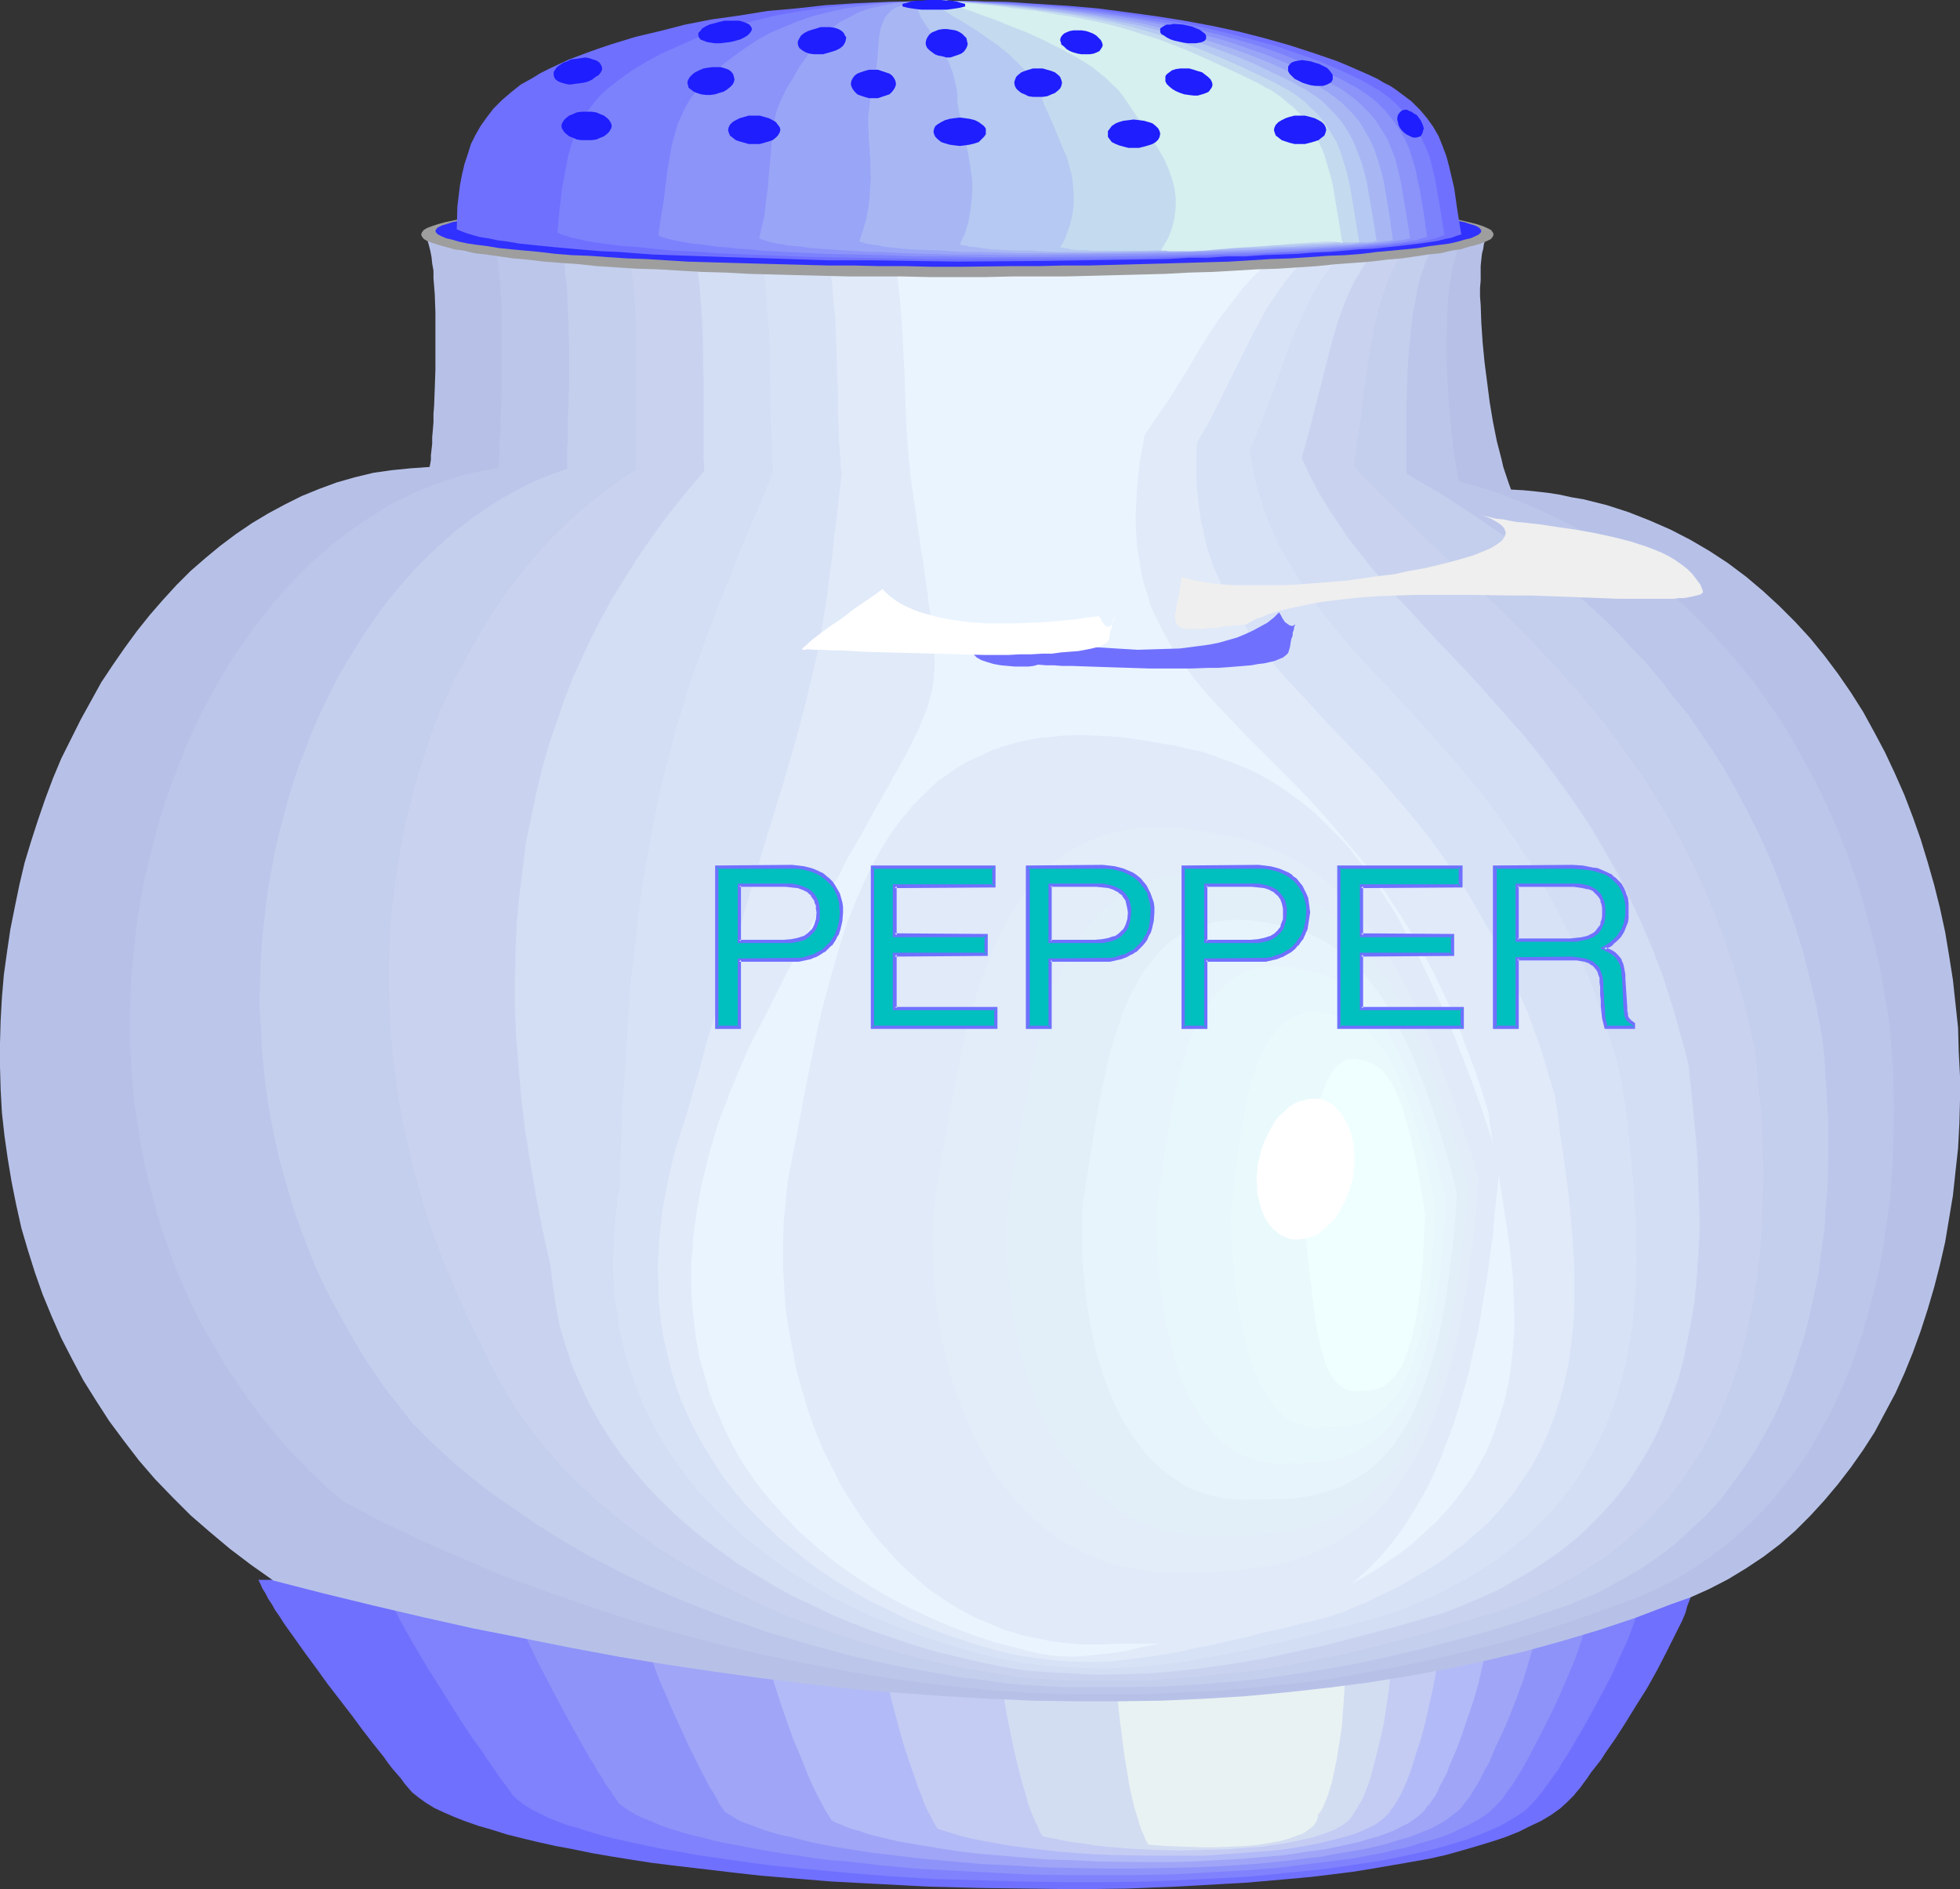 <?xml version="1.0" encoding="UTF-8" standalone="no"?>
<svg
   version="1.0"
   width="129.724mm"
   height="125.072mm"
   id="svg72"
   sodipodi:docname="Pepper 10.wmf"
   xmlns:inkscape="http://www.inkscape.org/namespaces/inkscape"
   xmlns:sodipodi="http://sodipodi.sourceforge.net/DTD/sodipodi-0.dtd"
   xmlns="http://www.w3.org/2000/svg"
   xmlns:svg="http://www.w3.org/2000/svg">
  <rect width="100%" height="100%" fill="#333333" stroke="none"/>
  <sodipodi:namedview
     id="namedview72"
     pagecolor="#ffffff"
     bordercolor="#000000"
     borderopacity="0.25"
     inkscape:showpageshadow="2"
     inkscape:pageopacity="0.0"
     inkscape:pagecheckerboard="0"
     inkscape:deskcolor="#d1d1d1"
     inkscape:document-units="mm" />
  <defs
     id="defs1">
    <pattern
       id="WMFhbasepattern"
       patternUnits="userSpaceOnUse"
       width="6"
       height="6"
       x="0"
       y="0" />
  </defs>
  <path
     style="fill:#7070ff;fill-opacity:1;fill-rule:evenodd;stroke:none"
     d="m 64.64,395.301 0.485,0.97 0.485,1.131 0.808,1.293 0.646,1.293 0.97,1.455 0.808,1.454 1.131,1.616 1.131,1.778 2.424,3.394 2.747,3.879 2.747,3.717 2.909,4.04 5.979,7.757 2.747,3.717 2.747,3.555 1.293,1.616 1.293,1.616 1.131,1.616 1.131,1.454 1.131,1.293 0.97,1.131 0.808,1.131 0.808,0.97 1.131,1.293 1.616,1.293 1.778,1.293 2.101,1.293 2.424,1.131 2.586,1.131 2.909,1.131 3.232,1.131 3.394,0.97 3.555,1.131 3.878,0.97 4.04,0.97 4.363,0.97 4.363,0.808 4.686,0.97 4.686,0.808 5.01,0.808 5.171,0.808 5.171,0.646 5.494,0.646 5.494,0.646 5.494,0.646 5.818,0.646 5.818,0.485 11.797,0.97 12.12,0.646 12.282,0.646 12.443,0.323 12.443,0.162 12.282,0.162 12.282,-0.162 12.12,-0.485 5.818,-0.323 5.818,-0.323 5.818,-0.323 5.656,-0.485 5.494,-0.485 5.333,-0.485 5.333,-0.646 5.171,-0.646 5.01,-0.808 4.686,-0.808 4.686,-0.808 4.525,-0.808 4.363,-0.97 4.04,-1.131 3.878,-1.131 3.717,-1.131 3.394,-1.131 3.232,-1.293 2.909,-1.454 2.747,-1.293 2.424,-1.454 2.262,-1.616 1.778,-1.616 1.616,-1.616 0.646,-0.808 0.97,-1.131 0.808,-1.131 0.97,-1.293 0.97,-1.454 2.424,-3.071 1.131,-1.778 2.586,-3.717 2.586,-4.04 2.586,-4.202 2.747,-4.364 2.424,-4.364 2.262,-4.364 2.101,-4.202 0.97,-1.939 0.97,-1.939 0.808,-1.939 0.485,-1.778 0.646,-1.616 0.485,-1.616 0.323,-1.454 0.162,-1.293 0.162,-1.131 -0.162,-1.131 h -18.746 -10.019 -10.181 l -10.666,0.162 H 363.276 352.126 l -11.474,0.162 h -11.474 l -11.958,0.162 h -11.958 -11.958 l -24.402,0.323 -24.725,0.162 -24.563,0.162 -24.402,0.162 h -12.12 l -11.958,0.162 h -11.797 -11.474 l -11.474,0.162 h -11.15 -10.827 l -10.666,0.162 H 93.405 83.547 Z"
     id="path1" />
  <path
     style="fill:#7f82fc;fill-opacity:1;fill-rule:evenodd;stroke:none"
     d="m 95.667,395.624 0.323,0.97 0.323,1.131 0.646,1.293 0.485,1.454 0.808,1.454 0.808,1.454 0.808,1.616 0.97,1.778 2.101,3.717 2.262,3.879 2.424,4.04 2.586,4.04 5.171,8.242 2.586,3.879 2.586,3.555 1.131,1.778 1.131,1.616 1.131,1.616 0.97,1.455 0.97,1.293 0.97,1.293 0.808,1.131 0.646,0.97 1.293,1.131 1.454,1.131 1.778,1.131 1.939,0.97 2.262,1.131 2.424,0.97 2.586,0.97 2.909,0.808 3.07,0.97 3.232,0.97 3.394,0.808 3.717,0.808 3.717,0.808 4.04,0.808 4.04,0.646 4.202,0.808 4.525,0.646 4.363,0.646 4.686,0.646 4.848,0.646 4.848,0.485 4.848,0.485 10.181,0.97 10.342,0.808 10.666,0.646 10.827,0.323 10.827,0.323 10.827,0.162 h 10.666 l 10.827,-0.162 10.342,-0.485 10.181,-0.485 5.01,-0.323 5.01,-0.485 4.686,-0.485 4.848,-0.485 4.525,-0.485 4.363,-0.646 4.363,-0.646 4.202,-0.646 4.04,-0.808 3.878,-0.808 3.717,-0.808 3.555,-0.97 3.394,-0.97 3.07,-0.97 3.07,-1.131 2.747,-1.131 2.586,-1.131 2.262,-1.293 2.101,-1.293 1.939,-1.293 1.616,-1.616 1.293,-1.454 0.646,-0.808 0.808,-0.97 0.808,-1.131 0.97,-1.293 0.97,-1.454 1.131,-1.454 0.97,-1.778 1.131,-1.616 2.262,-3.879 2.262,-3.879 2.424,-4.364 2.262,-4.202 2.262,-4.364 1.939,-4.364 1.939,-4.202 1.454,-3.879 0.646,-1.939 0.646,-1.778 0.485,-1.778 0.323,-1.616 0.323,-1.454 v -1.293 l 0.162,-1.293 -0.162,-0.97 h -16.806 -8.888 -9.211 l -9.373,0.162 h -9.534 -9.696 -10.181 l -10.019,0.162 h -10.342 l -10.504,0.162 h -10.504 l -21.331,0.162 -42.824,0.162 -21.17,0.162 h -10.666 l -10.342,0.162 H 179.376 l -10.181,0.162 h -10.019 -9.696 -9.696 l -9.373,0.162 h -9.05 -8.888 z"
     id="path2" />
  <path
     style="fill:#8e93f9;fill-opacity:1;fill-rule:evenodd;stroke:none"
     d="m 126.533,396.109 0.162,0.97 0.323,1.131 0.485,1.293 0.485,1.293 0.485,1.616 0.646,1.616 0.646,1.616 0.808,1.778 1.778,3.879 1.939,4.04 2.101,4.04 2.262,4.364 4.525,8.404 2.262,4.04 2.101,3.717 1.131,1.778 0.97,1.778 1.131,1.616 0.808,1.454 0.97,1.293 0.808,1.293 0.808,1.131 0.646,0.97 1.293,0.97 1.454,0.97 1.616,0.97 1.778,0.808 2.101,0.808 2.101,0.97 2.424,0.808 2.586,0.808 2.747,0.808 2.909,0.646 2.909,0.808 3.232,0.646 3.394,0.646 3.394,0.646 3.717,0.646 3.717,0.646 3.717,0.485 3.878,0.646 4.04,0.485 4.202,0.323 8.403,0.97 8.726,0.808 8.888,0.485 9.211,0.485 9.211,0.485 9.211,0.162 h 9.211 9.211 l 9.05,-0.162 9.05,-0.485 8.565,-0.485 4.363,-0.323 4.04,-0.323 4.202,-0.485 3.878,-0.485 3.878,-0.485 3.878,-0.485 3.717,-0.485 3.394,-0.646 3.555,-0.646 3.232,-0.808 3.07,-0.646 3.07,-0.97 2.909,-0.808 2.586,-0.808 2.586,-0.97 2.262,-1.131 2.101,-0.97 2.101,-1.131 1.778,-1.131 1.454,-1.131 1.293,-1.293 1.293,-1.293 0.646,-0.808 0.646,-0.97 0.808,-1.131 0.97,-1.293 0.808,-1.293 0.97,-1.616 0.97,-1.616 0.97,-1.778 1.939,-3.717 2.101,-4.04 2.101,-4.202 1.939,-4.202 1.939,-4.525 1.778,-4.202 1.454,-4.202 0.646,-2.101 1.131,-3.879 0.485,-1.778 0.323,-1.616 0.323,-1.616 0.162,-1.454 v -1.454 -1.293 l -0.162,-0.97 h -14.867 -7.757 -16.16 l -8.242,0.162 h -8.403 -8.726 -8.726 l -8.726,0.162 h -17.938 l -18.099,0.162 -18.261,0.162 h -18.261 l -18.099,0.162 -17.938,0.162 h -8.726 l -8.726,0.162 h -8.565 -8.565 l -8.242,0.162 h -16.16 -7.757 z"
     id="path3" />
  <path
     style="fill:#a0a5f7;fill-opacity:1;fill-rule:evenodd;stroke:none"
     d="m 157.56,396.432 v 0.97 l 0.162,1.131 0.323,1.293 0.323,1.454 0.323,1.616 0.485,1.616 0.646,1.778 0.485,1.778 1.454,3.879 1.616,4.202 1.616,4.364 1.939,4.364 1.939,4.525 1.939,4.202 1.939,4.202 1.939,3.879 0.97,1.939 0.97,1.778 0.808,1.616 0.97,1.455 0.808,1.454 0.646,1.293 0.808,1.131 0.646,0.97 1.293,0.808 1.293,0.808 1.454,0.808 1.778,0.646 1.778,0.646 2.101,0.808 2.101,0.646 2.262,0.646 2.424,0.485 2.424,0.646 2.586,0.646 5.656,1.131 3.07,0.485 3.07,0.485 3.07,0.485 6.626,0.808 6.949,0.808 7.11,0.646 7.272,0.646 7.434,0.323 7.595,0.485 7.757,0.162 7.757,0.162 h 7.595 l 7.595,-0.162 7.595,-0.162 7.272,-0.323 7.272,-0.485 6.787,-0.646 6.787,-0.808 3.07,-0.323 3.232,-0.646 2.909,-0.485 2.909,-0.485 2.747,-0.485 2.747,-0.646 2.586,-0.646 2.424,-0.808 2.424,-0.646 2.101,-0.808 2.101,-0.808 1.939,-0.808 1.778,-0.97 1.616,-0.97 1.293,-0.97 1.293,-0.97 1.131,-0.97 0.808,-1.131 0.646,-0.808 0.808,-0.97 0.646,-1.131 0.808,-1.293 0.808,-1.293 0.808,-1.616 0.808,-1.616 0.97,-1.616 1.616,-3.879 1.939,-4.04 1.778,-4.202 1.616,-4.202 1.616,-4.364 1.293,-4.364 1.293,-4.202 1.131,-4.04 0.323,-1.939 0.323,-1.778 0.323,-1.778 0.162,-1.616 0.162,-1.454 v -1.454 l -0.162,-1.293 -0.162,-0.97 h -19.554 -6.787 -14.059 l -14.221,0.162 h -14.706 l -14.706,0.162 -60.115,0.323 h -14.867 l -14.544,0.162 -14.382,0.162 h -13.898 -6.787 z"
     id="path4" />
  <path
     style="fill:#b2baf7;fill-opacity:1;fill-rule:evenodd;stroke:none"
     d="m 188.425,396.756 v 1.131 1.131 l 0.162,1.293 0.162,1.454 0.323,1.616 0.323,1.616 0.323,1.778 0.323,1.939 0.646,2.101 0.485,1.939 1.293,4.364 1.293,4.364 1.454,4.525 1.616,4.687 1.616,4.525 1.778,4.202 1.616,4.04 0.808,1.939 0.808,1.778 0.808,1.616 0.808,1.616 0.808,1.454 0.646,1.293 0.808,1.131 0.646,1.131 1.131,0.646 1.293,0.485 1.454,0.646 1.454,0.485 1.778,0.485 1.778,0.646 1.778,0.485 1.939,0.485 2.101,0.485 2.101,0.485 4.686,0.808 4.848,0.808 5.171,0.808 5.333,0.646 5.656,0.485 5.656,0.485 5.979,0.485 5.979,0.162 6.141,0.323 12.282,0.162 h 6.141 l 5.979,-0.162 5.979,-0.323 5.818,-0.323 5.656,-0.485 5.494,-0.485 5.171,-0.808 4.848,-0.646 4.525,-0.97 2.262,-0.485 2.101,-0.485 1.939,-0.646 1.939,-0.485 1.778,-0.646 1.778,-0.646 1.454,-0.646 1.454,-0.808 1.454,-0.646 1.131,-0.808 1.131,-0.808 0.97,-0.808 0.808,-0.808 0.646,-0.97 0.646,-0.646 0.646,-0.97 0.808,-1.131 0.646,-1.293 0.646,-1.454 0.808,-1.454 0.808,-1.616 0.646,-1.778 1.616,-3.717 1.454,-3.879 1.454,-4.364 1.454,-4.202 1.293,-4.525 0.97,-4.364 0.97,-4.202 0.808,-4.04 0.485,-3.717 0.162,-1.616 0.162,-1.616 v -1.616 l -0.162,-1.293 -0.162,-1.293 -0.162,-1.131 H 350.833 339.36 l -11.474,0.162 h -11.635 -11.797 l -23.755,0.162 -23.755,0.162 h -11.635 l -11.797,0.162 h -11.474 -11.474 z"
     id="path5" />
  <path
     style="fill:#c4ccf4;fill-opacity:1;fill-rule:evenodd;stroke:none"
     d="m 219.453,397.24 -0.162,0.97 -0.162,1.293 v 2.747 l 0.162,1.616 0.162,1.778 0.162,1.778 0.162,1.939 0.323,2.101 0.485,2.101 0.808,4.364 0.97,4.687 1.131,4.687 1.293,4.687 1.293,4.687 1.454,4.364 1.454,4.202 0.646,1.939 0.808,1.939 0.646,1.778 0.646,1.616 0.808,1.454 0.646,1.293 0.646,1.131 0.646,1.131 2.424,0.808 2.586,0.808 3.07,0.808 3.232,0.646 3.555,0.646 3.717,0.646 3.878,0.485 4.04,0.485 4.202,0.485 4.363,0.323 4.525,0.323 4.525,0.162 9.05,0.162 h 9.211 4.525 l 4.525,-0.323 4.363,-0.323 4.202,-0.323 4.202,-0.323 3.878,-0.485 3.878,-0.646 3.394,-0.646 3.394,-0.808 3.07,-0.808 2.747,-0.808 2.586,-1.131 2.101,-0.97 0.97,-0.646 0.808,-0.646 0.808,-0.646 0.646,-0.646 0.646,-0.646 0.323,-0.646 0.646,-0.808 0.646,-0.97 0.646,-1.131 0.646,-1.131 0.646,-1.454 0.646,-1.454 0.646,-1.616 0.646,-1.778 1.131,-3.717 1.293,-3.879 1.131,-4.364 0.97,-4.364 0.97,-4.364 0.808,-4.364 0.646,-4.202 0.485,-4.04 0.162,-1.939 0.162,-1.778 v -1.778 -1.616 -1.616 l -0.162,-1.293 -0.323,-1.293 -0.162,-1.131 h -17.938 -17.614 l -17.453,0.162 -17.453,0.162 -34.744,0.162 h -17.614 z"
     id="path6" />
  <path
     style="fill:#d3ddf2;fill-opacity:1;fill-rule:evenodd;stroke:none"
     d="m 250.48,397.725 -0.323,0.97 -0.162,1.131 -0.323,1.454 v 1.455 l -0.162,1.616 v 1.778 1.939 l 0.162,1.939 v 2.101 l 0.323,2.263 0.323,4.525 0.646,4.848 0.808,4.848 0.97,4.848 0.97,4.687 1.131,4.687 1.131,4.202 0.646,2.101 0.485,1.939 0.646,1.778 0.646,1.616 0.646,1.454 0.646,1.293 0.485,1.293 0.646,0.97 2.424,0.485 2.424,0.485 2.586,0.485 2.747,0.323 2.747,0.485 2.909,0.323 5.979,0.485 6.141,0.323 6.302,0.162 6.141,-0.162 6.141,-0.162 5.818,-0.485 2.747,-0.162 2.747,-0.485 2.586,-0.323 2.424,-0.485 2.262,-0.485 2.262,-0.485 1.939,-0.646 1.939,-0.646 1.616,-0.646 1.454,-0.808 1.293,-0.808 0.97,-0.808 0.808,-0.97 0.485,-0.97 0.646,-0.808 0.485,-0.97 0.646,-0.97 0.646,-1.293 0.485,-1.293 0.646,-1.616 0.485,-1.454 0.485,-1.778 0.97,-3.717 0.97,-4.04 0.97,-4.202 0.646,-4.364 0.646,-4.364 0.485,-4.364 0.485,-4.202 0.162,-4.202 v -1.778 -1.939 -1.778 l -0.162,-1.616 -0.162,-1.616 -0.162,-1.293 -0.323,-1.293 -0.162,-1.131 h -20.038 -6.141 -5.818 -5.656 l -10.989,0.162 h -10.989 -5.656 -5.818 l -5.979,0.162 z"
     id="path7" />
  <path
     style="fill:#e8f2f2;fill-opacity:1;fill-rule:evenodd;stroke:none"
     d="m 281.345,397.887 -0.485,1.131 -0.323,1.131 -0.323,1.454 -0.323,1.616 -0.162,1.616 -0.162,1.778 -0.162,1.939 -0.162,2.101 v 4.364 l 0.162,4.848 0.162,4.848 0.485,5.01 0.646,5.01 0.646,5.01 0.808,4.687 0.323,2.263 0.485,2.101 0.485,2.101 0.485,1.939 0.646,1.939 0.485,1.616 0.485,1.616 0.646,1.293 0.485,1.293 0.646,0.97 4.525,0.323 4.363,0.162 4.202,0.162 h 3.878 l 3.717,-0.162 3.555,-0.162 3.232,-0.323 2.909,-0.485 2.747,-0.485 2.262,-0.646 2.101,-0.808 0.97,-0.323 0.808,-0.485 0.646,-0.485 0.646,-0.485 0.646,-0.485 0.323,-0.485 0.323,-0.485 0.323,-0.646 0.162,-0.485 v -0.646 l 0.646,-0.808 0.485,-0.808 0.485,-1.131 0.485,-1.131 0.485,-1.293 0.485,-1.616 0.485,-1.616 0.323,-1.616 0.808,-3.717 0.646,-4.04 0.646,-4.202 0.323,-4.364 0.323,-4.364 0.162,-4.364 0.162,-4.364 -0.162,-4.04 -0.162,-3.879 -0.162,-1.616 -0.162,-1.616 -0.323,-1.616 -0.162,-1.454 -0.323,-1.293 -0.323,-1.293 z"
     id="path8" />
  <path
     style="fill:#b7c1e8;fill-opacity:1;fill-rule:evenodd;stroke:none"
     d="m 106.171,58.503 0.485,0.808 0.323,0.97 0.323,1.131 0.323,1.293 0.323,1.616 0.162,1.616 0.323,1.778 v 1.939 l 0.162,1.939 0.162,2.101 0.162,4.525 v 4.687 4.687 4.848 l -0.162,4.687 -0.162,4.364 -0.162,2.101 v 2.101 l -0.162,1.939 -0.162,1.778 v 1.616 l -0.162,1.454 -0.162,1.454 v 1.131 l -0.162,0.97 -0.162,0.808 -4.686,0.323 -4.848,0.485 -4.525,0.646 -4.686,1.131 -4.525,1.293 -4.363,1.616 -4.363,1.778 -4.202,2.101 -4.202,2.263 -4.04,2.424 -4.04,2.747 -3.878,2.909 -3.717,3.071 -3.717,3.232 -3.555,3.555 -3.394,3.717 -3.232,3.717 -3.232,4.04 -3.07,4.202 -2.909,4.202 -2.909,4.364 -2.586,4.687 -2.586,4.687 -2.424,4.848 -2.424,4.848 -2.101,5.01 -1.939,5.172 -1.778,5.172 -1.778,5.495 -1.616,5.333 -1.293,5.495 -1.131,5.495 -1.131,5.656 -0.808,5.495 -0.808,5.818 -0.485,5.656 -0.323,5.818 L 0,261.002 v 5.818 l 0.162,5.818 0.323,5.818 0.646,5.818 0.808,5.656 0.97,5.818 1.131,5.656 1.293,5.818 1.616,5.495 1.778,5.656 1.939,5.495 2.262,5.495 2.424,5.495 2.747,5.333 2.747,5.172 3.232,5.172 3.232,5.01 3.717,5.01 3.717,4.848 4.04,4.687 4.363,4.525 4.525,4.525 4.848,4.202 5.01,4.202 5.333,4.04 5.494,3.879 12.605,3.232 12.605,3.071 12.443,2.909 12.282,2.747 12.282,2.424 12.12,2.424 12.12,2.263 11.797,1.939 11.958,1.778 11.635,1.616 11.635,1.454 11.474,1.293 11.474,0.97 11.312,0.808 11.15,0.646 10.989,0.485 10.989,0.162 h 10.827 l 10.666,-0.162 10.666,-0.485 10.342,-0.646 10.342,-0.97 10.181,-1.131 10.019,-1.293 10.019,-1.616 9.696,-1.778 9.696,-2.101 9.534,-2.263 9.373,-2.586 9.211,-2.747 9.211,-3.071 8.888,-3.394 5.01,-1.778 4.686,-2.101 4.686,-2.424 4.525,-2.747 4.363,-2.909 4.04,-3.071 3.878,-3.394 3.717,-3.717 3.555,-3.879 3.394,-4.04 3.232,-4.202 3.07,-4.364 2.909,-4.525 2.586,-4.848 2.586,-4.848 2.262,-5.01 2.101,-5.172 1.939,-5.333 1.778,-5.495 1.616,-5.495 1.454,-5.656 1.293,-5.656 0.97,-5.818 0.97,-5.818 0.646,-5.98 0.646,-5.818 0.323,-6.141 0.162,-5.98 v -5.98 l -0.323,-6.141 -0.162,-5.98 -0.646,-5.98 -0.646,-5.98 -0.97,-6.141 -0.97,-5.818 -1.293,-5.98 -1.454,-5.818 -1.616,-5.656 -1.778,-5.818 -1.939,-5.495 -2.101,-5.495 -2.424,-5.495 -2.424,-5.172 -2.747,-5.172 -2.747,-5.01 -3.07,-4.848 -3.232,-4.687 -3.394,-4.525 -3.555,-4.364 -3.717,-4.04 -4.04,-4.04 -4.04,-3.717 -4.202,-3.555 -4.525,-3.394 -4.686,-3.071 -4.686,-2.747 -5.01,-2.586 -5.171,-2.263 -5.333,-2.101 -5.494,-1.778 -5.818,-1.454 -2.909,-0.485 -2.909,-0.646 -3.07,-0.485 -2.909,-0.323 -3.232,-0.323 -3.07,-0.162 -0.646,-1.778 -0.646,-1.939 -0.646,-1.939 -0.485,-2.101 -1.131,-4.364 -0.97,-4.848 -0.808,-4.848 -0.646,-5.01 -0.646,-5.01 -0.485,-5.01 -0.323,-4.848 -0.162,-4.525 -0.162,-2.101 v -2.101 l 0.162,-1.939 V 68.2 66.584 l 0.162,-1.616 0.162,-1.455 0.323,-1.293 0.162,-1.131 0.323,-0.97 0.323,-0.808 0.485,-0.485 -5.818,-0.808 -5.494,-0.808 -5.494,-0.808 -5.171,-0.808 -5.171,-0.646 -5.01,-0.646 -4.848,-0.646 -4.686,-0.646 -4.525,-0.485 -4.525,-0.485 -4.363,-0.646 -4.202,-0.323 -4.202,-0.485 -4.04,-0.485 -4.04,-0.323 -3.878,-0.323 -7.434,-0.646 -7.272,-0.485 -6.949,-0.485 -6.787,-0.323 -6.626,-0.162 h -6.626 -6.464 -6.464 l -6.464,0.162 -6.626,0.323 -6.626,0.323 -6.787,0.485 -6.949,0.485 -7.272,0.485 -7.595,0.646 -7.757,0.808 -4.04,0.323 -4.202,0.323 -4.363,0.485 -4.363,0.485 -4.525,0.323 -4.525,0.485 -4.686,0.323 -4.848,0.646 -5.01,0.323 -5.171,0.646 -5.333,0.485 -5.494,0.485 -5.494,0.485 -5.818,0.646 -5.979,0.485 z"
     id="path9" />
  <path
     style="fill:#bcc6ea;fill-opacity:1;fill-rule:evenodd;stroke:none"
     d="m 122.493,57.857 0.485,0.808 0.323,0.97 0.323,1.293 0.323,1.293 0.323,1.455 0.323,1.778 0.162,1.778 0.162,1.939 0.323,1.939 v 2.101 l 0.323,4.525 v 4.525 9.535 4.687 l -0.162,4.525 -0.162,4.202 v 1.939 l -0.162,1.778 -0.162,1.778 v 1.616 1.454 l -0.162,1.293 v 1.131 l -0.162,0.97 -4.04,0.646 -3.878,0.808 -4.04,1.293 -3.878,1.293 -3.717,1.454 -3.717,1.778 -3.717,1.778 -3.555,2.263 -3.555,2.263 -3.394,2.424 -3.394,2.586 -3.232,2.747 -3.232,2.909 -3.07,3.071 -3.07,3.232 -2.909,3.394 -2.747,3.555 -2.747,3.555 -2.586,3.717 -2.586,3.879 -2.424,4.04 -2.262,4.04 -2.262,4.202 -2.101,4.364 -1.939,4.364 -1.778,4.525 -1.778,4.525 -1.616,4.687 -1.454,4.687 -1.293,4.687 -1.293,5.01 -1.131,4.848 -0.97,5.01 -0.808,5.01 -0.646,5.01 -0.485,5.172 -0.485,5.01 -0.162,5.172 -0.162,5.172 v 5.172 l 0.323,5.172 0.323,5.172 0.485,5.172 0.808,5.172 0.808,5.172 0.97,5.172 1.293,5.172 1.293,5.01 1.454,5.172 1.778,5.01 1.778,5.01 2.101,5.01 2.262,4.848 2.424,4.848 2.747,4.687 2.747,4.848 3.07,4.525 3.07,4.525 3.394,4.525 3.555,4.364 3.878,4.364 4.04,4.202 4.202,4.04 4.525,3.879 9.696,5.172 10.019,4.687 10.181,4.525 10.342,4.364 10.666,3.879 10.666,3.717 10.827,3.555 10.827,3.071 10.989,2.909 10.989,2.586 11.15,2.263 11.15,2.101 11.15,1.778 11.15,1.454 10.989,1.131 11.15,0.808 9.696,0.323 h 9.696 9.534 l 9.534,-0.485 9.373,-0.485 9.211,-0.808 9.211,-0.97 9.05,-1.131 8.888,-1.616 8.888,-1.616 8.888,-1.939 8.888,-2.101 8.888,-2.263 8.726,-2.586 8.726,-2.909 8.565,-3.071 5.333,-1.939 5.171,-2.263 4.848,-2.424 4.525,-2.747 4.525,-3.071 4.04,-3.071 4.04,-3.555 3.717,-3.555 3.555,-3.879 3.232,-4.04 3.232,-4.202 2.909,-4.364 2.586,-4.525 2.586,-4.687 2.262,-4.848 2.101,-4.848 1.939,-5.01 1.778,-5.172 1.454,-5.333 1.454,-5.333 1.293,-5.495 0.97,-5.495 0.808,-5.656 0.808,-5.656 0.485,-5.656 0.323,-5.656 0.162,-5.818 0.162,-5.656 -0.162,-5.818 -0.162,-5.818 -0.485,-5.656 -0.485,-5.818 -1.131,-6.303 -1.131,-6.464 -1.454,-6.141 -1.616,-6.141 -1.616,-5.98 -1.939,-5.818 -2.101,-5.818 -2.262,-5.656 -2.424,-5.333 -2.586,-5.333 -2.747,-5.172 -2.909,-5.172 -2.909,-4.848 -3.232,-4.687 -3.232,-4.687 -3.555,-4.364 -3.555,-4.202 -3.717,-4.04 -3.878,-4.04 -3.878,-3.717 -4.04,-3.555 -4.202,-3.394 -4.363,-3.232 -4.363,-3.071 -4.525,-2.909 -4.686,-2.586 -4.686,-2.424 -4.848,-2.263 -4.848,-2.101 -5.01,-1.939 -5.01,-1.616 -5.171,-1.454 -0.323,-1.778 -0.323,-1.778 -0.646,-4.202 -0.485,-4.364 -0.485,-4.687 -0.323,-4.848 -0.323,-4.848 -0.162,-4.848 v -4.687 l 0.162,-4.687 0.162,-4.364 0.323,-2.101 0.162,-1.939 0.323,-1.939 0.323,-1.778 0.323,-1.616 0.485,-1.616 0.323,-1.293 0.485,-1.293 0.646,-1.131 0.485,-0.97 0.646,-0.646 0.808,-0.646 -5.333,-0.646 -5.171,-0.646 -5.171,-0.646 -4.848,-0.646 -4.686,-0.646 -4.686,-0.485 -4.525,-0.646 -4.363,-0.485 -4.363,-0.485 -4.202,-0.485 -4.04,-0.485 -3.878,-0.323 -3.878,-0.323 -3.878,-0.485 -7.272,-0.646 -6.949,-0.485 -6.787,-0.485 -6.626,-0.323 -6.302,-0.323 -6.141,-0.162 -6.141,-0.162 -11.958,0.162 -12.12,0.323 -6.141,0.323 -6.302,0.323 -6.302,0.323 -6.787,0.485 -6.787,0.485 -7.272,0.646 -7.434,0.646 -3.878,0.323 -3.878,0.323 -4.202,0.485 -4.04,0.323 -4.363,0.323 -4.363,0.485 -4.525,0.323 -4.686,0.485 -4.848,0.323 -4.848,0.485 -5.01,0.485 -5.171,0.485 -5.333,0.485 z"
     id="path10" />
  <path
     style="fill:#c4ceed;fill-opacity:1;fill-rule:evenodd;stroke:none"
     d="m 138.653,57.049 0.485,0.97 0.485,0.97 0.323,1.293 0.485,1.455 0.323,1.616 0.323,1.616 0.162,1.778 0.162,1.939 0.323,1.939 0.162,2.101 0.162,4.525 0.162,4.525 0.162,4.687 v 9.535 l -0.162,4.525 -0.162,4.202 v 1.939 1.939 1.778 l -0.162,1.616 v 1.616 1.293 2.424 l -3.394,1.131 -3.232,1.293 -3.232,1.454 -3.07,1.616 -3.232,1.778 -2.909,1.778 -3.07,2.101 -2.909,2.101 -2.909,2.263 -2.747,2.424 -2.747,2.586 -2.747,2.586 -2.586,2.747 -2.586,2.909 -2.424,2.909 -2.424,3.071 -2.262,3.232 -2.262,3.232 -2.101,3.394 -2.101,3.394 -2.101,3.555 -1.939,3.717 -1.778,3.717 -1.778,3.717 -1.616,3.879 -1.454,3.879 -1.616,4.04 -1.293,4.04 -1.293,4.04 -1.131,4.364 -1.131,4.202 -0.97,4.202 -0.808,4.364 -0.808,4.364 -0.646,4.364 -0.485,4.525 -0.485,4.525 -0.323,4.364 -0.162,4.525 -0.162,4.687 v 4.525 l 0.323,4.525 0.162,4.687 0.485,4.687 0.485,4.525 0.646,4.687 0.808,4.525 0.97,4.687 0.97,4.525 1.293,4.687 1.293,4.525 1.454,4.687 1.616,4.525 1.778,4.525 1.778,4.525 2.101,4.525 2.262,4.364 2.424,4.364 2.424,4.364 2.586,4.364 2.909,4.364 2.909,4.202 3.232,4.04 3.232,4.202 3.394,3.394 3.555,3.394 3.717,3.394 3.717,3.071 4.04,3.232 4.04,2.909 4.202,2.909 4.202,2.909 4.363,2.747 4.525,2.747 4.525,2.586 4.686,2.424 4.686,2.424 4.848,2.263 4.848,2.263 5.01,2.101 10.019,3.879 5.171,1.778 5.333,1.939 5.171,1.454 5.333,1.616 10.827,2.909 10.827,2.424 5.333,0.97 5.494,0.97 5.494,0.97 5.494,0.646 5.656,0.808 5.494,0.485 8.726,0.485 h 8.403 8.403 l 8.403,-0.162 8.242,-0.485 8.242,-0.646 8.08,-0.808 8.08,-1.131 8.08,-1.293 8.08,-1.454 8.08,-1.778 8.242,-1.939 8.08,-2.101 8.242,-2.263 8.403,-2.586 8.403,-2.909 2.909,-0.97 2.747,-1.131 2.747,-1.131 2.586,-1.131 5.01,-2.747 4.848,-2.747 4.525,-3.071 4.202,-3.232 3.878,-3.555 3.878,-3.555 3.555,-3.879 3.07,-4.04 3.07,-4.202 2.747,-4.202 2.586,-4.525 2.424,-4.525 2.101,-4.848 1.939,-4.848 1.616,-5.01 1.616,-4.848 1.293,-5.172 1.131,-5.172 1.131,-5.333 0.646,-5.333 0.808,-5.495 0.323,-5.333 0.485,-5.495 0.162,-5.495 v -5.495 -5.495 l -0.323,-5.495 -0.323,-5.333 -0.323,-5.495 -0.646,-5.333 -1.293,-6.949 -1.616,-6.788 -1.616,-6.464 -1.939,-6.464 -2.101,-5.98 -2.262,-6.141 -2.262,-5.656 -2.586,-5.656 -2.747,-5.495 -2.747,-5.172 -2.909,-5.172 -3.07,-5.01 -3.232,-4.687 -3.232,-4.687 -3.555,-4.364 -3.394,-4.364 -3.555,-4.202 -3.717,-3.879 -3.717,-4.04 -3.878,-3.717 -3.878,-3.555 -3.878,-3.555 -4.04,-3.232 -3.878,-3.394 -4.04,-3.071 -4.202,-3.071 -4.04,-2.747 -4.04,-2.747 -4.202,-2.747 -4.04,-2.586 -4.202,-2.424 -4.04,-2.424 v -3.879 -4.04 -4.364 -4.687 l 0.162,-4.525 0.162,-4.848 0.323,-4.687 0.485,-4.525 0.485,-4.364 0.808,-4.202 0.323,-2.101 0.485,-1.778 0.485,-1.939 0.646,-1.616 0.485,-1.616 0.808,-1.455 0.646,-1.293 0.808,-1.131 0.808,-1.131 0.97,-0.97 0.97,-0.646 0.97,-0.485 -5.01,-0.646 -4.686,-0.646 -4.686,-0.485 -4.525,-0.485 -4.525,-0.485 -4.202,-0.646 -4.202,-0.323 -4.04,-0.485 -4.04,-0.485 -3.878,-0.323 -3.717,-0.323 -3.717,-0.485 -7.11,-0.646 -6.949,-0.485 -6.464,-0.485 -6.302,-0.323 -5.979,-0.323 -5.979,-0.323 -5.656,-0.162 h -5.656 -11.15 l -11.15,0.162 -5.494,0.162 -5.818,0.323 -5.818,0.323 -6.141,0.323 -6.141,0.485 -6.464,0.485 -6.787,0.485 -6.949,0.485 -7.434,0.646 -3.878,0.323 -3.878,0.323 -8.242,0.646 -4.202,0.485 -4.363,0.323 -4.525,0.323 -4.686,0.323 -4.686,0.485 z"
     id="path11" />
  <path
     style="fill:#c9d3ef;fill-opacity:1;fill-rule:evenodd;stroke:none"
     d="m 154.813,56.402 0.646,0.97 0.485,1.131 0.485,1.293 0.323,1.455 0.485,1.455 0.323,1.778 0.162,1.778 0.323,1.939 0.485,4.04 0.323,4.364 0.162,4.687 0.162,4.687 v 9.373 4.525 4.364 l -0.162,4.04 v 8.081 l 0.162,1.131 -2.586,1.616 -2.586,1.778 -2.424,1.778 -4.848,3.879 -2.424,1.939 -4.525,4.364 -2.262,2.263 -2.262,2.424 -4.202,5.01 -4.04,5.172 -3.717,5.495 -3.555,5.818 -3.394,5.98 -3.232,6.141 -2.909,6.464 -2.586,6.788 -2.262,6.949 -2.101,7.111 -1.778,7.273 -1.454,7.272 -1.131,7.596 -0.97,7.757 -0.323,3.879 -0.162,4.04 -0.162,3.879 v 4.04 4.04 l 0.162,4.04 0.162,4.04 0.323,4.04 0.323,4.202 0.646,4.202 0.485,4.202 0.646,4.04 0.808,4.202 0.97,4.202 0.97,4.202 0.97,4.202 1.293,4.202 1.131,4.364 1.454,4.202 1.454,4.202 1.616,4.364 1.778,4.202 1.778,4.202 1.939,4.202 1.939,4.364 2.262,4.202 1.939,4.364 2.262,4.202 2.424,4.202 2.424,4.04 2.909,4.04 2.909,3.717 3.232,3.717 3.232,3.717 3.555,3.394 3.555,3.394 3.878,3.232 4.04,3.232 4.04,2.909 4.202,3.071 4.363,2.747 4.525,2.586 4.525,2.586 4.686,2.424 4.848,2.424 4.848,2.263 4.848,2.101 5.171,1.939 5.171,1.778 5.171,1.778 5.333,1.616 5.171,1.455 5.494,1.454 5.333,1.293 5.494,1.131 5.494,0.97 5.494,0.97 5.494,0.808 7.595,0.485 7.272,0.162 h 7.434 7.11 l 7.272,-0.485 6.949,-0.485 7.11,-0.808 7.272,-0.808 7.11,-1.131 7.11,-1.454 7.434,-1.454 7.434,-1.778 7.434,-1.939 7.757,-2.101 7.918,-2.424 8.242,-2.424 2.909,-1.131 3.07,-1.131 2.747,-1.293 2.747,-1.293 2.747,-1.293 2.586,-1.454 2.586,-1.293 2.424,-1.616 2.262,-1.454 2.424,-1.616 2.101,-1.616 2.101,-1.616 4.04,-3.555 3.717,-3.717 3.555,-3.717 3.07,-4.04 2.909,-4.202 2.747,-4.202 2.424,-4.364 2.101,-4.687 1.939,-4.525 1.778,-4.848 1.454,-4.687 1.293,-5.01 1.131,-5.01 0.97,-5.01 0.808,-5.172 0.646,-5.01 0.323,-5.172 0.323,-5.333 0.162,-5.172 0.162,-5.172 -0.162,-5.333 -0.162,-5.172 -0.323,-5.172 -0.485,-5.172 -0.485,-5.172 -0.485,-5.01 -1.616,-7.434 -1.939,-7.111 -1.939,-6.788 -2.262,-6.626 -2.424,-6.303 -2.424,-5.98 -2.747,-5.818 -2.747,-5.656 -3.07,-5.495 -3.07,-5.172 -3.07,-5.01 -3.394,-4.848 -3.394,-4.687 -3.394,-4.525 -3.555,-4.364 -3.394,-4.202 -3.717,-4.04 -3.555,-3.879 -3.717,-3.879 -3.717,-3.879 -7.272,-7.111 -7.272,-6.949 -7.11,-6.788 -3.394,-3.232 -3.394,-3.394 -6.626,-6.464 -3.07,-3.232 -3.07,-3.394 0.485,-3.879 0.646,-4.202 0.646,-4.364 0.485,-4.525 1.293,-9.212 0.808,-4.525 0.808,-4.364 0.97,-4.202 1.293,-4.04 0.646,-1.939 0.646,-1.778 1.616,-3.394 0.808,-1.455 0.97,-1.293 0.97,-1.293 0.97,-1.131 1.131,-1.131 1.293,-0.808 1.293,-0.646 1.293,-0.646 -4.525,-0.485 -4.363,-0.485 -4.363,-0.485 -4.04,-0.323 -4.202,-0.485 -3.878,-0.323 -3.878,-0.323 -3.717,-0.485 -3.717,-0.323 -3.555,-0.323 -6.949,-0.485 -6.464,-0.646 -6.464,-0.485 -5.979,-0.323 -5.818,-0.323 -5.656,-0.323 -5.333,-0.162 -5.333,-0.162 -5.171,-0.162 h -10.181 l -10.181,0.162 -10.342,0.323 -5.171,0.323 -5.494,0.323 -5.656,0.323 -5.656,0.323 -6.141,0.323 -6.141,0.485 -6.626,0.485 -6.787,0.485 -7.272,0.485 -3.717,0.323 -3.717,0.162 -4.04,0.323 -4.04,0.323 -4.04,0.323 z"
     id="path12" />
  <path
     style="fill:#d3ddf4;fill-opacity:1;fill-rule:evenodd;stroke:none"
     d="m 171.134,55.594 0.485,1.131 0.646,1.131 0.485,1.455 0.485,1.455 0.323,1.455 0.323,1.778 0.323,1.778 0.323,1.939 0.485,4.04 0.323,4.364 0.323,4.525 0.162,4.687 0.162,9.373 v 15.03 1.778 1.778 1.616 l 0.162,1.616 v 1.293 l -3.555,4.202 -3.394,4.202 -3.394,4.364 -3.232,4.525 -3.232,4.687 -2.909,4.687 -3.07,4.848 -2.747,5.01 -2.586,5.01 -2.424,5.172 -2.424,5.333 -2.101,5.495 -1.939,5.656 -1.939,5.656 -1.616,5.818 -1.454,5.98 -1.293,6.303 -1.293,6.141 -0.808,6.626 -0.808,6.464 -0.646,6.788 -0.323,6.949 -0.162,7.111 v 7.272 l 0.323,7.434 0.646,7.596 0.646,7.757 0.97,8.081 1.293,8.081 1.454,8.404 1.616,8.404 1.939,8.727 0.646,5.333 0.808,5.172 0.97,5.01 1.454,4.848 1.616,4.848 1.939,4.525 2.101,4.525 2.424,4.364 2.586,4.202 2.747,4.04 3.07,3.879 3.232,3.879 3.555,3.717 3.555,3.555 3.878,3.394 3.878,3.232 4.202,3.071 4.202,3.071 4.525,2.747 4.525,2.747 4.686,2.586 4.848,2.263 5.01,2.424 5.01,2.101 5.01,1.939 5.171,1.778 5.333,1.778 5.333,1.616 5.494,1.293 5.333,1.293 5.494,1.131 5.656,0.97 6.302,0.485 6.302,0.323 6.141,0.323 6.141,-0.162 5.979,-0.162 5.979,-0.485 6.141,-0.646 5.979,-0.808 6.302,-0.97 6.302,-1.131 6.626,-1.454 6.787,-1.455 6.949,-1.778 7.272,-1.939 3.717,-0.97 3.878,-1.131 3.878,-1.131 4.04,-1.131 3.07,-1.131 3.07,-1.293 3.07,-1.293 2.909,-1.293 2.747,-1.293 2.747,-1.616 2.586,-1.454 2.424,-1.454 2.424,-1.616 2.424,-1.616 2.262,-1.616 4.202,-3.394 1.939,-1.778 1.939,-1.939 1.778,-1.778 3.555,-3.879 3.07,-3.879 2.747,-4.202 2.586,-4.202 2.262,-4.364 1.939,-4.364 1.778,-4.687 1.616,-4.525 1.293,-4.848 0.97,-4.687 0.97,-4.848 0.808,-4.848 0.485,-5.01 0.323,-4.848 0.323,-5.01 0.162,-5.01 -0.162,-5.01 -0.162,-5.01 -0.162,-5.01 -0.323,-4.848 -0.97,-9.858 -0.97,-9.697 -0.97,-3.879 -1.131,-3.879 -0.97,-3.717 -1.131,-3.717 -1.131,-3.555 -1.131,-3.555 -1.293,-3.394 -1.293,-3.394 -2.747,-6.464 -2.909,-6.141 -2.909,-5.98 -3.232,-5.656 -3.07,-5.333 -3.394,-5.172 -3.394,-4.848 -3.555,-4.848 -3.394,-4.525 -3.555,-4.364 -3.717,-4.202 -3.555,-4.04 -3.555,-4.04 -3.717,-4.04 -7.11,-7.434 -6.787,-7.434 -3.394,-3.555 -3.07,-3.717 -3.232,-3.555 -2.909,-3.717 -2.909,-3.717 -2.586,-3.879 -2.586,-3.879 -2.424,-4.04 -2.101,-4.04 -1.939,-4.202 1.131,-4.04 1.131,-4.202 2.262,-8.889 2.262,-8.889 1.131,-4.364 1.293,-4.202 1.454,-4.04 1.616,-3.717 0.97,-1.939 0.97,-1.616 0.97,-1.616 0.97,-1.616 1.131,-1.455 1.293,-1.293 1.131,-1.293 1.293,-0.97 1.454,-0.97 1.616,-0.808 1.454,-0.808 1.778,-0.485 -4.202,-0.485 -4.04,-0.323 -3.878,-0.323 -3.717,-0.323 -3.717,-0.323 -3.717,-0.323 -6.949,-0.485 -6.626,-0.646 -6.302,-0.323 -5.979,-0.485 -5.818,-0.323 -5.494,-0.323 -5.333,-0.323 -5.171,-0.162 -5.01,-0.162 -4.848,-0.162 -4.686,-0.162 h -9.373 -9.211 l -9.211,0.323 h -4.686 l -4.848,0.323 -4.848,0.162 -5.171,0.323 -5.171,0.162 -5.494,0.323 -5.656,0.323 -5.979,0.323 -6.141,0.485 -6.464,0.323 -6.949,0.485 z"
     id="path13" />
  <path
     style="fill:#d8e2f7;fill-opacity:1;fill-rule:evenodd;stroke:none"
     d="m 187.294,54.948 0.646,1.131 0.485,1.131 0.485,1.455 0.485,1.455 0.485,1.616 0.485,1.778 0.323,1.778 0.323,1.939 0.485,4.04 0.323,4.364 0.323,4.525 0.323,4.687 0.162,9.373 0.162,4.525 v 4.525 l 0.162,4.202 0.162,3.879 v 1.778 1.778 l 0.162,1.616 0.162,1.454 -2.101,5.172 -1.939,4.848 -2.101,4.687 -1.939,4.687 -1.778,4.525 -1.778,4.525 -3.555,8.889 -3.232,8.889 -3.07,8.727 -1.293,4.525 -1.454,4.525 -1.131,4.687 -1.293,4.687 -1.293,5.01 -1.131,5.01 -0.97,5.172 -0.97,5.333 -0.97,5.656 -0.97,5.656 -0.808,6.141 -0.646,6.141 -0.808,6.626 -0.646,6.788 -0.485,7.111 -0.485,7.434 -0.485,7.757 -0.323,4.04 -0.162,4.202 -0.162,4.202 -0.162,4.364 -0.162,4.364 v 4.525 l -0.646,3.071 -0.323,3.071 -0.323,3.071 -0.162,3.071 -0.162,2.909 -0.162,2.909 v 2.909 l 0.162,2.909 0.162,2.747 0.323,2.747 0.485,2.747 0.323,2.747 1.131,5.172 1.454,5.172 1.778,5.01 1.939,4.687 2.262,4.687 2.586,4.525 2.747,4.202 3.07,4.202 3.232,4.04 3.555,3.717 3.717,3.717 3.878,3.555 4.04,3.232 4.202,3.232 4.525,3.071 4.525,2.747 4.686,2.747 4.848,2.424 5.01,2.424 5.01,2.101 5.171,2.101 5.333,1.778 5.333,1.616 5.494,1.616 5.333,1.293 5.656,1.131 5.171,0.646 5.171,0.485 5.01,0.162 5.01,0.162 4.848,-0.162 5.01,-0.323 5.01,-0.485 5.171,-0.646 5.333,-0.97 5.494,-0.97 5.818,-1.131 2.909,-0.808 3.07,-0.646 3.232,-0.646 3.232,-0.808 3.232,-0.808 3.394,-0.97 3.555,-0.808 3.717,-0.97 3.717,-0.97 3.878,-1.131 3.394,-1.131 3.232,-1.293 3.07,-1.293 3.07,-1.454 2.909,-1.454 2.747,-1.455 2.747,-1.454 2.586,-1.616 2.424,-1.616 2.424,-1.616 2.262,-1.778 2.101,-1.616 2.262,-1.778 1.939,-1.778 1.939,-1.939 1.778,-1.778 1.778,-1.939 1.616,-1.939 3.07,-4.04 2.586,-4.04 2.424,-4.202 2.101,-4.202 1.939,-4.525 1.616,-4.364 1.293,-4.525 1.131,-4.525 0.808,-4.687 0.808,-4.687 0.323,-4.687 0.485,-4.848 0.162,-4.687 v -4.848 l -0.162,-4.848 -0.162,-4.687 -0.323,-4.848 -0.808,-9.373 -0.97,-9.212 -1.293,-8.889 -0.97,-4.364 -1.293,-4.04 -1.131,-3.879 -1.293,-3.879 -1.293,-3.717 -1.293,-3.717 -1.454,-3.555 -1.454,-3.394 -1.454,-3.394 -1.616,-3.394 -1.616,-3.071 -1.616,-3.071 -3.232,-5.98 -3.394,-5.656 -3.555,-5.333 -3.555,-5.172 -3.555,-4.848 -3.717,-4.525 -3.717,-4.525 -3.717,-4.202 -3.717,-4.202 -3.717,-4.04 -3.555,-3.879 -3.555,-3.879 -3.555,-3.717 -3.394,-3.717 -3.232,-3.717 -3.07,-3.717 -3.07,-3.879 -2.747,-3.879 -2.586,-3.879 -2.424,-4.04 -2.262,-4.04 -1.939,-4.364 -1.778,-4.525 -1.454,-4.687 -0.646,-2.424 -0.485,-2.424 -0.485,-2.586 -0.485,-2.586 1.939,-4.202 1.616,-4.202 3.232,-8.727 3.07,-8.727 1.778,-4.202 1.778,-4.04 1.778,-3.879 2.101,-3.555 1.131,-1.616 1.131,-1.616 1.293,-1.616 1.293,-1.455 1.293,-1.293 1.454,-1.293 1.616,-1.131 1.616,-1.131 1.616,-0.97 1.939,-0.808 1.778,-0.646 2.101,-0.485 -3.717,-0.323 -3.717,-0.162 -6.949,-0.485 -6.626,-0.485 -6.302,-0.323 -5.979,-0.485 -5.818,-0.323 -5.494,-0.323 -5.333,-0.162 -5.01,-0.323 -4.848,-0.162 -4.686,-0.323 h -4.525 l -4.363,-0.162 -4.363,-0.162 -8.403,-0.162 h -8.242 l -8.08,0.162 -8.403,0.162 h -4.363 l -4.363,0.162 -4.525,0.162 -4.525,0.162 -4.848,0.323 -5.01,0.162 -5.171,0.162 -5.494,0.323 -5.818,0.323 z"
     id="path14" />
  <path
     style="fill:#e0eaf9;fill-opacity:1;fill-rule:evenodd;stroke:none"
     d="m 203.454,54.301 0.646,1.131 0.646,1.293 0.646,1.455 0.485,1.455 0.485,1.616 0.485,1.778 0.323,1.778 0.323,1.939 0.646,4.04 0.323,4.364 0.485,4.525 0.162,4.525 0.323,9.373 0.162,4.687 v 4.525 l 0.162,4.202 0.162,4.04 0.323,3.879 v 1.616 l 0.323,1.778 -0.323,2.909 -0.323,2.909 -0.646,5.495 -0.646,5.172 -0.485,4.848 -0.646,4.525 -0.485,4.202 -0.646,4.202 -0.646,3.717 -0.646,3.717 -0.646,3.555 -1.616,6.949 -1.616,6.788 -0.97,3.555 -0.97,3.555 -0.97,3.555 -1.131,3.717 -1.131,4.04 -1.293,4.04 -1.293,4.364 -1.454,4.687 -1.454,4.848 -0.808,2.747 -0.808,2.586 -0.808,2.747 -0.808,2.909 -0.97,2.909 -0.808,3.071 -0.97,3.232 -0.97,3.394 -0.97,3.394 -0.97,3.394 -1.131,3.717 -1.131,3.879 -0.97,3.879 -1.293,4.04 -1.131,4.202 -1.131,4.364 -1.293,4.364 -1.293,4.687 -1.131,3.555 -1.131,3.555 -1.131,3.555 -0.808,3.394 -0.808,3.394 -0.646,3.394 -0.646,3.232 -0.485,3.232 -0.323,3.394 -0.323,3.071 -0.162,3.232 -0.162,3.071 0.162,3.071 v 2.909 l 0.162,2.909 0.323,2.909 0.323,2.909 0.485,2.747 0.646,2.747 0.646,2.747 0.646,2.747 1.616,5.172 0.97,2.586 2.262,5.01 2.424,4.687 2.747,4.525 2.909,4.525 3.232,4.202 3.555,4.04 3.717,3.717 3.878,3.717 4.202,3.394 4.202,3.394 4.525,3.071 4.686,2.909 4.848,2.747 5.01,2.424 5.01,2.424 5.171,2.101 5.333,1.939 5.494,1.778 5.333,1.616 5.656,1.293 4.202,0.646 3.878,0.485 3.878,0.323 3.878,0.162 h 3.878 l 3.878,-0.162 3.878,-0.485 4.202,-0.485 4.363,-0.646 4.686,-0.808 2.424,-0.646 2.586,-0.485 2.586,-0.485 2.747,-0.646 2.909,-0.646 2.909,-0.646 3.07,-0.808 3.232,-0.808 3.232,-0.646 3.555,-0.97 3.555,-0.808 3.717,-0.97 3.555,-1.131 3.394,-1.454 3.232,-1.293 3.232,-1.616 3.07,-1.454 2.747,-1.454 2.747,-1.616 2.747,-1.616 2.586,-1.616 2.424,-1.616 2.262,-1.778 2.262,-1.616 2.101,-1.939 2.101,-1.778 1.939,-1.778 1.778,-1.939 1.616,-1.778 1.616,-2.101 1.616,-1.939 1.293,-1.939 2.747,-4.04 2.262,-4.202 1.939,-4.202 1.616,-4.202 1.454,-4.525 1.131,-4.364 0.97,-4.525 0.646,-4.525 0.485,-4.525 0.323,-4.525 v -4.525 -4.687 l -0.162,-4.525 -0.323,-4.525 -0.808,-9.212 -1.131,-8.889 -1.293,-8.565 -0.485,-4.202 -0.646,-4.202 -1.293,-4.364 -1.293,-4.364 -1.293,-4.202 -1.454,-3.879 -1.454,-4.04 -1.616,-3.717 -1.616,-3.717 -1.454,-3.555 -1.778,-3.394 -1.616,-3.394 -1.778,-3.232 -1.778,-3.071 -3.555,-6.141 -3.717,-5.495 -3.717,-5.333 -3.878,-5.172 -3.878,-4.687 -3.878,-4.525 -3.717,-4.364 -3.878,-4.04 -3.878,-4.04 -3.717,-3.879 -3.555,-3.879 -3.555,-3.879 -3.394,-3.555 -3.232,-3.717 -3.07,-3.879 -2.909,-3.717 -2.586,-4.04 -2.424,-4.04 -2.262,-4.202 -1.939,-4.364 -0.808,-2.263 -0.808,-2.263 -0.646,-2.424 -0.485,-2.424 -0.646,-2.586 -0.323,-2.586 -0.323,-2.586 -0.323,-2.747 -0.162,-2.909 v -2.909 -2.909 l 0.162,-3.071 2.586,-4.364 2.262,-4.364 4.202,-8.565 2.101,-4.202 2.101,-4.202 2.101,-4.04 2.101,-3.879 2.424,-3.555 2.424,-3.394 1.293,-1.616 1.454,-1.616 1.616,-1.455 1.454,-1.293 1.616,-1.293 1.778,-1.131 1.778,-1.131 1.939,-0.97 1.939,-0.97 2.101,-0.808 2.262,-0.646 2.262,-0.485 -6.464,-0.323 -6.302,-0.323 -5.979,-0.162 -5.656,-0.323 -5.494,-0.162 -5.171,-0.162 -4.848,-0.162 -4.848,-0.323 -4.525,-0.162 -4.363,-0.162 -4.202,-0.162 -4.202,-0.162 h -3.878 l -3.878,-0.162 -7.434,-0.162 -7.272,-0.162 h -7.11 l -7.11,-0.162 -7.434,0.162 h -3.717 -3.878 l -4.04,0.162 h -4.04 l -4.202,0.162 h -4.363 l -4.686,0.162 z"
     id="path15" />
  <path
     style="fill:#eaf4ff;fill-opacity:1;fill-rule:evenodd;stroke:none"
     d="m 219.614,53.493 0.808,1.293 0.646,1.293 0.646,1.455 0.485,1.455 0.485,1.778 0.485,1.778 0.485,1.778 0.323,1.939 0.646,4.04 0.485,4.364 0.323,4.364 0.323,4.687 0.485,9.212 0.323,9.373 0.162,4.364 0.323,4.202 0.323,4.04 0.323,3.555 0.485,3.555 0.485,3.232 0.485,3.232 0.323,2.909 0.485,2.747 0.323,2.747 0.485,2.586 0.323,2.424 0.323,2.263 0.323,2.263 0.323,2.101 0.162,1.939 0.323,1.939 0.323,1.778 0.323,3.232 0.323,3.071 0.162,2.747 0.162,2.586 -0.162,2.424 -0.162,2.263 -0.323,2.263 -0.646,2.263 -0.646,2.263 -0.97,2.263 -0.97,2.586 -1.293,2.586 -1.454,2.909 -0.808,1.616 -0.97,1.616 -0.808,1.616 -1.131,1.778 -0.97,1.939 -1.131,1.939 -1.131,2.101 -1.293,2.101 -1.293,2.424 -1.293,2.424 -1.454,2.586 -1.616,2.747 -1.616,2.747 -1.454,3.071 -1.778,3.071 -1.778,3.232 -1.939,3.555 -1.939,3.555 -1.939,3.879 -2.101,4.04 -2.101,4.04 -2.262,4.525 -2.262,4.525 -2.424,4.687 -2.101,4.04 -1.778,4.04 -1.616,3.879 -1.616,3.879 -1.454,3.879 -1.454,3.717 -1.131,3.879 -1.131,3.717 -0.808,3.555 -0.97,3.555 -0.646,3.555 -0.646,3.394 -0.485,3.555 -0.485,3.394 -0.162,3.232 -0.323,3.394 v 3.232 3.071 l 0.162,3.232 0.323,3.071 0.323,2.909 0.323,3.071 1.131,5.818 0.808,2.747 1.616,5.495 0.97,2.747 1.131,2.424 1.131,2.586 1.131,2.586 1.293,2.424 1.293,2.424 1.454,2.424 3.07,4.525 3.394,4.202 3.717,4.202 3.717,3.879 4.202,3.717 4.202,3.555 4.525,3.232 4.686,3.071 4.848,2.909 5.01,2.586 5.171,2.424 5.171,2.263 5.494,2.101 5.333,1.778 5.656,1.454 2.909,0.808 2.909,0.646 2.747,0.485 2.586,0.162 2.747,0.162 2.909,-0.162 2.909,-0.323 3.232,-0.323 3.394,-0.485 1.778,-0.323 2.101,-0.485 1.939,-0.485 2.101,-0.323 2.424,-0.485 2.262,-0.485 2.586,-0.485 2.586,-0.646 2.909,-0.646 2.909,-0.646 3.07,-0.646 3.394,-0.646 3.394,-0.808 3.555,-0.808 3.717,-1.293 3.555,-1.455 3.394,-1.454 3.394,-1.454 3.07,-1.616 3.07,-1.616 2.747,-1.454 2.747,-1.616 2.747,-1.778 2.424,-1.778 2.424,-1.616 2.262,-1.778 2.101,-1.939 1.939,-1.778 1.939,-1.778 1.778,-1.939 1.778,-1.939 1.616,-1.939 1.454,-1.939 2.747,-3.879 1.131,-2.101 2.262,-4.04 1.778,-4.364 1.454,-4.202 1.293,-4.202 0.97,-4.364 0.646,-4.364 0.485,-4.364 0.323,-4.364 v -4.364 l -0.162,-4.525 -0.162,-4.364 -0.485,-4.364 -0.485,-4.364 -1.293,-8.565 -1.293,-8.242 -1.454,-8.081 -0.646,-3.879 -0.485,-3.879 -1.454,-4.687 -1.454,-4.525 -1.616,-4.364 -1.616,-4.202 -1.454,-4.04 -1.778,-4.04 -1.778,-3.717 -1.778,-3.717 -1.778,-3.555 -1.778,-3.394 -1.939,-3.232 -1.939,-3.232 -1.939,-3.071 -1.939,-2.909 -1.939,-2.909 -1.939,-2.909 -4.04,-5.172 -4.202,-5.01 -4.04,-4.687 -4.04,-4.525 -4.04,-4.202 -4.04,-4.04 -3.878,-3.879 -3.717,-3.717 -3.717,-3.879 -3.555,-3.717 -3.232,-3.555 -3.07,-3.717 -2.909,-3.879 -2.586,-3.879 -2.262,-4.04 -2.101,-4.202 -0.97,-2.263 -0.646,-2.263 -0.808,-2.424 -0.646,-2.263 -0.485,-2.586 -0.323,-2.424 -0.485,-2.747 -0.162,-2.586 -0.162,-2.909 v -2.747 l 0.162,-3.071 0.162,-3.071 0.323,-3.232 0.323,-3.394 0.646,-3.394 0.646,-3.555 3.07,-4.525 2.909,-4.202 2.747,-4.364 2.586,-4.202 2.424,-4.202 2.586,-4.04 2.586,-3.879 2.747,-3.555 2.747,-3.555 2.909,-3.232 3.232,-2.909 1.778,-1.293 1.778,-1.293 1.939,-1.293 1.939,-1.131 2.101,-0.97 2.101,-0.97 2.262,-0.808 2.424,-0.808 2.586,-0.646 2.586,-0.485 -5.656,-0.162 h -5.494 -5.333 l -5.01,-0.162 -4.848,-0.162 h -4.525 l -4.525,-0.162 h -4.202 l -4.04,-0.162 h -3.878 l -3.878,-0.162 -3.555,-0.162 h -3.555 l -3.394,-0.162 -6.626,-0.323 -6.141,-0.162 -6.141,-0.162 -11.958,-0.323 -6.141,-0.323 h -6.302 l -6.464,-0.162 -3.555,-0.162 z"
     id="path16" />
  <path
     style="fill:#e0eaf9;fill-opacity:1;fill-rule:evenodd;stroke:none"
     d="m 290.395,186.015 -3.394,-0.646 -3.394,-0.485 -3.232,-0.485 -3.07,-0.162 -3.07,-0.162 -2.909,-0.162 h -2.909 l -2.747,0.162 -2.747,0.323 -2.586,0.162 -2.586,0.485 -2.424,0.485 -2.424,0.646 -2.262,0.646 -2.262,0.808 -2.101,0.97 -2.101,0.97 -2.101,0.97 -1.939,1.131 -1.778,1.131 -1.778,1.293 -1.939,1.293 -3.232,3.071 -3.07,3.071 -2.909,3.555 -2.747,3.717 -2.424,3.879 -2.262,4.202 -2.101,4.364 -1.939,4.525 -1.939,4.848 -1.616,4.848 -1.454,5.01 -1.454,5.172 -1.454,5.333 -1.293,5.333 -1.131,5.495 -2.262,11.151 -2.101,11.313 -2.262,11.474 -0.485,5.172 -0.485,5.333 -0.162,5.333 v 5.333 l 0.323,5.172 0.323,5.333 0.808,5.333 0.97,5.172 0.97,5.01 1.454,5.172 1.454,4.848 1.778,5.01 1.939,4.687 2.262,4.525 2.262,4.525 2.586,4.202 2.747,4.202 2.909,3.879 3.232,3.717 3.232,3.555 3.555,3.232 3.555,3.071 4.04,2.747 3.878,2.424 4.363,2.263 4.363,1.778 2.262,0.97 2.262,0.646 2.424,0.808 2.424,0.485 2.424,0.485 2.424,0.485 2.424,0.323 2.586,0.323 2.586,0.162 h 2.747 2.586 l 2.747,-0.162 h 5.171 5.01 l 4.848,-0.162 4.848,-0.485 4.525,-0.485 4.525,-0.646 4.363,-0.97 4.202,-1.131 4.04,-1.293 4.04,-1.616 3.717,-1.778 3.717,-2.101 3.555,-2.263 3.394,-2.586 3.232,-2.909 3.07,-3.071 2.909,-3.394 2.909,-3.879 2.586,-4.04 1.293,-2.263 1.293,-2.101 1.293,-2.424 1.131,-2.424 1.131,-2.424 1.131,-2.747 0.97,-2.586 1.131,-2.909 0.97,-2.747 0.97,-3.071 1.778,-6.141 0.97,-3.394 0.646,-3.394 0.808,-3.394 0.808,-3.555 0.646,-3.717 0.646,-3.879 0.646,-3.879 0.646,-4.04 0.485,-4.04 0.646,-4.202 0.323,-4.364 0.485,-4.525 0.485,-4.525 0.323,-4.687 -2.262,-7.111 -2.262,-6.788 -2.262,-6.303 -2.424,-6.303 -2.262,-5.818 -2.262,-5.495 -2.424,-5.333 -2.262,-5.01 -2.424,-4.848 -2.424,-4.364 -2.262,-4.364 -2.424,-3.879 -2.586,-3.879 -2.424,-3.394 -2.586,-3.394 -2.424,-3.071 -2.747,-2.909 -2.586,-2.586 -2.586,-2.586 -2.747,-2.263 -2.747,-2.101 -2.747,-1.939 -2.747,-1.778 -2.909,-1.616 -2.909,-1.455 -3.07,-1.293 -3.07,-1.131 -3.07,-1.131 -3.07,-0.97 -3.232,-0.646 -3.232,-0.808 z"
     id="path17" />
  <path
     style="fill:#e0eaf9;fill-opacity:1;fill-rule:evenodd;stroke:none"
     d="m 297.828,197.489 -3.07,-0.646 -2.909,-0.485 -2.747,-0.323 -2.909,-0.323 -2.586,-0.162 h -2.586 -2.586 l -2.424,0.162 -2.424,0.162 -2.262,0.323 -2.262,0.323 -2.101,0.485 -2.101,0.485 -2.101,0.646 -1.939,0.808 -1.939,0.646 -3.555,1.778 -1.778,1.131 -1.616,1.131 -3.232,2.424 -2.909,2.586 -2.747,2.909 -2.586,3.071 -2.262,3.394 -2.262,3.555 -1.939,3.879 -1.939,3.879 -1.616,4.202 -1.616,4.364 -1.454,4.525 -1.454,4.525 -1.293,4.687 -1.131,4.848 -1.131,4.848 -1.131,5.01 -1.939,10.182 -3.717,20.686 -0.485,4.848 -0.323,4.848 -0.162,4.848 v 4.848 l 0.323,5.01 0.485,4.687 0.646,4.848 0.646,4.687 1.131,4.687 1.131,4.525 1.293,4.687 1.616,4.364 1.778,4.202 1.778,4.202 2.101,4.04 2.262,3.879 2.424,3.717 2.586,3.555 2.747,3.394 2.909,3.071 3.07,3.071 3.232,2.747 3.394,2.424 3.555,2.263 3.555,1.939 4.04,1.778 3.878,1.454 4.202,1.131 4.363,0.808 2.262,0.162 2.101,0.323 2.424,0.162 h 2.262 2.262 l 2.586,-0.162 h 4.525 4.363 l 4.202,-0.162 4.202,-0.323 4.04,-0.485 4.04,-0.646 3.878,-0.808 3.717,-1.131 3.555,-1.293 3.555,-1.293 3.232,-1.778 3.232,-1.778 3.232,-2.101 2.909,-2.263 2.909,-2.747 2.747,-2.747 2.586,-3.232 2.424,-3.394 2.424,-3.717 2.262,-4.04 2.101,-4.202 1.939,-4.687 1.939,-5.01 0.808,-2.586 0.97,-2.747 0.646,-2.747 0.808,-3.071 0.808,-2.909 0.808,-3.071 0.646,-3.232 0.646,-3.232 0.646,-3.232 0.485,-3.555 0.646,-3.394 0.485,-3.717 0.485,-3.717 0.485,-3.879 0.323,-4.04 0.485,-3.879 0.323,-4.202 0.323,-4.364 -2.101,-6.464 -1.939,-6.141 -1.939,-5.818 -2.101,-5.495 -1.939,-5.333 -2.101,-5.01 -2.101,-4.848 -2.101,-4.525 -2.101,-4.364 -2.101,-4.04 -2.101,-3.879 -2.101,-3.717 -2.101,-3.394 -2.262,-3.232 -2.262,-2.909 -2.262,-2.909 -2.262,-2.586 -2.262,-2.424 -2.424,-2.263 -2.262,-2.101 -2.424,-1.939 -2.424,-1.778 -2.586,-1.616 -2.586,-1.454 -2.424,-1.293 -2.747,-1.131 -2.586,-1.131 -2.747,-0.97 -2.747,-0.808 -2.747,-0.646 -2.909,-0.646 z"
     id="path18" />
  <path
     style="fill:#e2edf9;fill-opacity:1;fill-rule:evenodd;stroke:none"
     d="m 305.1,208.802 -2.586,-0.646 -5.01,-0.646 -2.262,-0.323 -2.424,-0.162 h -2.262 -2.101 l -2.101,0.162 -2.101,0.162 -1.939,0.162 -2.101,0.485 -1.778,0.323 -1.778,0.485 -1.778,0.646 -3.394,1.293 -3.07,1.778 -2.909,1.778 -2.747,2.101 -2.586,2.424 -2.262,2.747 -2.262,2.747 -1.939,3.071 -1.939,3.232 -1.778,3.394 -1.616,3.555 -1.454,3.717 -1.454,3.879 -1.293,4.04 -1.131,4.202 -1.131,4.202 -1.131,4.364 -1.778,8.889 -1.778,9.212 -1.616,9.212 -1.616,9.373 -0.323,4.364 -0.323,4.525 v 4.364 l 0.162,4.525 0.162,4.364 0.323,4.364 0.646,4.364 0.646,4.202 0.97,4.364 0.97,4.04 1.131,4.202 1.454,3.879 1.454,3.879 1.616,3.717 1.778,3.555 1.939,3.555 1.939,3.232 2.262,3.232 2.424,3.071 2.424,2.747 2.586,2.586 2.909,2.424 2.909,2.263 3.07,1.939 3.07,1.778 3.394,1.454 3.394,1.293 3.555,0.97 3.878,0.808 3.717,0.485 4.04,0.162 4.202,-0.162 h 3.878 3.878 l 3.555,-0.162 3.717,-0.323 3.555,-0.485 3.394,-0.485 3.394,-0.808 3.07,-0.97 3.232,-1.131 2.909,-1.293 2.909,-1.454 2.909,-1.616 2.586,-1.939 2.586,-2.101 2.586,-2.263 2.262,-2.586 2.262,-2.909 2.101,-3.071 2.101,-3.394 1.939,-3.555 1.778,-3.879 1.778,-4.202 1.616,-4.525 1.454,-4.687 1.454,-5.172 1.293,-5.495 0.646,-2.747 0.485,-3.071 0.485,-2.909 0.646,-3.232 0.485,-3.071 0.323,-3.232 0.485,-3.394 0.485,-3.555 0.323,-3.555 0.323,-3.555 0.323,-3.717 0.323,-3.879 -1.778,-5.818 -1.778,-5.495 -1.778,-5.333 -1.778,-5.01 -1.778,-4.848 -1.616,-4.525 -1.778,-4.364 -1.778,-4.04 -1.939,-3.879 -1.778,-3.717 -1.778,-3.555 -1.939,-3.232 -1.778,-3.071 -1.939,-2.909 -1.939,-2.747 -1.939,-2.424 -1.939,-2.424 -2.101,-2.101 -1.939,-2.101 -2.101,-1.939 -2.101,-1.616 -2.101,-1.616 -2.101,-1.454 -2.262,-1.293 -2.262,-1.293 -2.262,-0.97 -2.262,-0.97 -2.424,-0.808 -2.262,-0.808 -2.424,-0.646 -2.586,-0.646 z"
     id="path19" />
  <path
     style="fill:#e2eff9;fill-opacity:1;fill-rule:evenodd;stroke:none"
     d="m 312.534,220.115 -2.101,-0.485 -2.262,-0.323 -4.04,-0.485 -1.939,-0.162 h -3.878 -1.778 l -3.394,0.485 -3.232,0.646 -2.909,0.97 -2.909,1.131 -2.586,1.616 -2.586,1.616 -2.262,1.939 -2.101,2.101 -2.101,2.263 -1.778,2.586 -1.778,2.747 -1.454,2.909 -1.616,2.909 -1.293,3.232 -1.293,3.394 -1.131,3.394 -1.131,3.555 -0.97,3.717 -0.97,3.717 -0.808,3.879 -1.616,7.919 -1.454,8.081 -1.454,8.242 -1.293,8.242 -0.323,4.04 v 4.04 4.04 4.04 l 0.323,4.04 0.323,3.879 0.485,3.879 0.646,3.879 0.808,3.879 0.808,3.555 0.97,3.717 1.131,3.394 1.293,3.555 1.454,3.232 1.454,3.232 1.616,3.071 1.616,2.909 1.939,2.747 1.939,2.586 2.101,2.586 2.262,2.263 2.262,2.101 2.424,1.939 2.586,1.778 2.586,1.616 2.909,1.293 2.909,1.131 2.909,0.808 3.232,0.646 3.232,0.323 3.394,0.162 3.394,-0.162 h 3.394 3.232 l 3.07,-0.162 3.07,-0.162 2.909,-0.485 2.909,-0.485 2.747,-0.646 2.747,-0.808 2.586,-0.97 2.586,-1.131 2.424,-1.455 2.424,-1.454 2.262,-1.616 2.101,-1.939 2.101,-2.101 2.101,-2.263 1.939,-2.586 1.778,-2.747 1.778,-2.909 1.616,-3.232 1.454,-3.394 1.454,-3.879 1.293,-3.879 1.293,-4.364 1.293,-4.525 0.97,-4.848 1.131,-5.01 0.808,-5.495 0.808,-5.818 0.646,-6.141 0.646,-6.303 0.485,-6.788 -1.454,-5.172 -1.454,-4.848 -1.454,-4.687 -1.454,-4.525 -1.616,-4.202 -1.454,-4.04 -1.454,-3.879 -1.616,-3.717 -1.454,-3.394 -1.616,-3.232 -1.454,-3.071 -1.616,-2.909 -1.616,-2.747 -1.616,-2.586 -1.616,-2.424 -1.616,-2.263 -1.616,-2.101 -1.778,-1.939 -1.616,-1.778 -1.778,-1.616 -1.778,-1.616 -1.778,-1.454 -1.778,-1.293 -1.939,-1.131 -1.778,-1.131 -1.939,-0.97 -1.939,-0.808 -1.939,-0.808 -2.101,-0.646 -2.101,-0.485 z"
     id="path20" />
  <path
     style="fill:#e8f4fc;fill-opacity:1;fill-rule:evenodd;stroke:none"
     d="m 319.968,231.427 -3.555,-0.646 -3.394,-0.485 -3.07,-0.162 -3.07,0.162 -2.747,0.323 -2.586,0.646 -2.586,0.808 -2.262,0.97 -2.101,1.293 -2.101,1.454 -1.778,1.778 -1.778,1.778 -1.616,2.101 -1.616,2.101 -1.293,2.424 -1.454,2.586 -1.131,2.586 -1.131,2.747 -0.97,2.909 -0.97,3.071 -0.97,3.071 -0.808,3.232 -0.646,3.394 -0.808,3.394 -1.293,6.949 -1.131,7.111 -1.131,7.111 -1.131,7.273 -0.162,3.717 v 3.555 3.717 l 0.162,3.555 0.323,3.555 0.323,3.555 0.485,3.394 0.485,3.394 0.646,3.232 0.646,3.232 0.808,3.232 0.97,3.071 0.97,2.909 1.131,2.909 1.131,2.747 1.293,2.747 1.454,2.424 1.454,2.424 1.616,2.263 1.616,2.101 1.778,2.101 1.939,1.778 1.939,1.616 2.101,1.455 2.101,1.454 2.262,1.131 2.424,0.808 2.424,0.808 2.424,0.485 2.747,0.323 2.747,0.162 2.747,-0.162 2.747,0.162 2.586,-0.162 h 2.586 l 2.586,-0.323 2.424,-0.323 2.262,-0.485 2.262,-0.646 2.262,-0.646 2.101,-0.808 2.101,-1.131 1.939,-1.131 2.101,-1.293 1.778,-1.454 1.778,-1.616 1.616,-1.778 1.778,-2.101 1.454,-2.263 1.454,-2.263 1.454,-2.586 1.293,-2.909 1.293,-3.071 1.131,-3.232 1.131,-3.555 1.131,-3.717 0.97,-4.04 0.808,-4.202 0.808,-4.525 0.646,-4.687 0.646,-5.01 0.646,-5.333 0.485,-5.656 0.323,-5.98 -1.131,-4.364 -1.131,-4.364 -1.293,-4.04 -1.131,-4.04 -1.293,-3.717 -1.131,-3.555 -1.293,-3.394 -1.293,-3.071 -1.131,-3.071 -1.293,-2.909 -1.293,-2.586 -1.293,-2.586 -1.293,-2.424 -1.293,-2.263 -1.293,-2.101 -1.293,-1.939 -1.454,-1.778 -1.293,-1.778 -1.454,-1.616 -1.454,-1.454 -1.454,-1.293 -1.454,-1.293 -1.454,-1.131 -1.454,-0.97 -1.616,-0.97 -1.616,-0.808 -1.454,-0.808 -1.616,-0.646 -3.394,-1.131 z"
     id="path21" />
  <path
     style="fill:#e8f7fc;fill-opacity:1;fill-rule:evenodd;stroke:none"
     d="m 327.24,242.902 -2.747,-0.646 -2.586,-0.485 h -2.424 -2.262 l -2.101,0.323 -2.101,0.485 -1.939,0.808 -1.778,0.808 -1.616,1.131 -1.454,1.293 -1.454,1.454 -1.454,1.616 -1.293,1.616 -1.131,1.939 -1.131,2.101 -0.97,2.101 -0.97,2.263 -0.808,2.424 -0.808,2.586 -0.646,2.424 -0.808,2.747 -0.646,2.747 -1.131,5.818 -0.97,5.818 -0.97,6.141 -1.778,12.444 0.162,6.464 0.323,6.303 0.485,6.303 0.808,5.818 0.485,2.909 0.646,2.747 0.646,2.747 0.646,2.586 0.808,2.586 0.808,2.424 0.808,2.424 1.131,2.263 0.97,2.101 1.131,1.939 1.131,1.939 1.293,1.778 1.293,1.778 1.454,1.454 1.454,1.454 1.616,1.131 1.616,1.131 1.778,0.97 1.778,0.646 1.778,0.646 1.939,0.485 2.101,0.323 h 2.101 l 2.262,-0.162 2.101,0.162 1.939,-0.162 h 2.101 l 1.778,-0.323 1.939,-0.162 1.778,-0.485 1.778,-0.485 1.778,-0.646 1.616,-0.646 1.616,-0.97 1.454,-0.97 1.616,-1.131 1.454,-1.293 1.293,-1.293 1.293,-1.616 1.293,-1.778 1.293,-1.778 1.131,-2.101 1.131,-2.263 0.97,-2.424 0.97,-2.586 0.808,-2.909 0.97,-2.909 0.808,-3.232 0.646,-3.394 0.646,-3.555 0.646,-4.04 0.646,-4.04 0.485,-4.364 0.323,-4.525 0.485,-4.848 0.323,-5.01 -0.97,-3.879 -0.97,-3.717 -0.97,-3.555 -0.808,-3.394 -0.97,-3.071 -0.97,-3.071 -0.97,-2.909 -0.97,-2.747 -0.97,-2.586 -0.97,-2.424 -0.97,-2.424 -0.97,-2.101 -0.97,-2.101 -0.97,-1.939 -1.131,-1.778 -0.97,-1.616 -1.131,-1.616 -0.97,-1.455 -1.131,-1.293 -1.131,-1.293 -1.131,-1.131 -1.131,-1.131 -1.131,-0.97 -1.131,-0.808 -2.424,-1.454 -2.424,-1.293 -2.586,-0.97 z"
     id="path22" />
  <path
     style="fill:#eaf9fc;fill-opacity:1;fill-rule:evenodd;stroke:none"
     d="m 334.673,254.214 -1.939,-0.485 -1.778,-0.323 -1.778,-0.162 h -1.616 l -1.454,0.323 -1.454,0.485 -1.454,0.485 -1.293,0.808 -1.131,0.97 -1.131,0.97 -0.97,1.293 -0.97,1.293 -0.97,1.454 -0.808,1.616 -0.808,1.616 -0.646,1.778 -0.646,1.939 -0.646,1.939 -0.485,2.101 -0.646,2.263 -0.808,4.525 -0.808,4.848 -0.808,4.848 -0.646,5.172 -1.131,10.343 0.162,5.656 0.485,5.495 0.485,5.172 0.646,5.172 0.808,4.687 0.97,4.525 0.485,2.101 0.485,1.939 0.646,1.939 0.646,1.939 0.808,1.616 0.646,1.778 0.97,1.454 0.808,1.455 0.808,1.293 0.97,1.293 0.97,1.131 1.131,0.97 1.131,0.808 1.131,0.808 1.293,0.485 1.293,0.485 1.293,0.485 1.454,0.162 h 1.454 l 1.616,-0.162 h 2.909 l 2.747,-0.162 1.293,-0.323 1.293,-0.323 1.293,-0.323 1.293,-0.646 1.131,-0.485 1.131,-0.808 1.131,-0.808 0.97,-0.97 0.97,-0.97 0.97,-1.131 0.97,-1.293 0.97,-1.454 0.808,-1.616 0.808,-1.778 0.808,-1.939 0.646,-1.939 0.646,-2.101 0.808,-2.424 0.485,-2.424 0.646,-2.747 0.485,-2.747 0.485,-3.071 0.485,-3.232 0.323,-3.394 0.323,-3.717 0.323,-3.717 0.323,-4.04 0.162,-4.202 -0.485,-3.232 -0.808,-3.071 -0.646,-3.071 -0.646,-2.747 -0.646,-2.586 -0.646,-2.586 -0.646,-2.424 -0.808,-2.263 -0.646,-2.101 -0.646,-2.101 -0.646,-1.939 -0.808,-1.778 -0.646,-1.778 -0.808,-1.616 -0.646,-1.454 -0.808,-1.454 -0.646,-1.293 -0.808,-1.293 -1.616,-2.101 -1.454,-1.939 -1.616,-1.454 -1.778,-1.293 -1.778,-1.131 -1.778,-0.808 z"
     id="path23" />
  <path
     style="fill:#efffff;fill-opacity:1;fill-rule:evenodd;stroke:none"
     d="m 342.107,265.689 -1.131,-0.485 -1.131,-0.162 -0.97,-0.162 h -0.97 l -0.808,0.162 -0.97,0.485 -0.808,0.485 -0.646,0.485 -0.808,0.808 -0.646,0.808 -0.485,0.97 -0.646,1.131 -0.485,1.131 -0.485,1.293 -0.485,1.293 -0.485,1.454 -0.646,3.071 -0.646,3.555 -0.646,3.555 -0.485,3.879 -0.646,7.919 -0.485,4.202 -0.323,4.202 0.485,4.848 0.485,4.525 0.485,4.525 0.485,4.04 0.485,3.879 0.485,3.555 0.646,3.232 0.646,3.071 0.808,2.586 0.323,1.131 0.485,1.131 0.485,0.97 0.485,0.97 0.485,0.808 0.646,0.646 0.646,0.646 0.646,0.646 0.646,0.323 0.646,0.323 0.808,0.323 0.808,0.162 h 0.808 l 0.97,-0.162 h 1.778 l 1.616,-0.162 1.454,-0.485 1.454,-0.646 1.293,-1.131 1.293,-1.293 1.293,-1.939 0.485,-0.97 0.485,-1.131 0.485,-1.293 0.485,-1.454 0.485,-1.455 0.485,-1.616 0.323,-1.778 0.485,-1.778 0.323,-2.101 0.323,-2.101 0.323,-2.263 0.323,-2.424 0.162,-2.586 0.323,-2.747 0.162,-2.909 0.162,-3.071 0.162,-3.232 0.162,-3.394 -0.323,-2.586 -0.485,-2.424 -0.323,-2.424 -0.485,-2.263 -0.323,-2.101 -0.808,-3.879 -0.485,-1.939 -0.808,-3.394 -0.808,-2.909 -0.808,-2.747 -0.808,-2.263 -0.97,-2.101 -0.808,-1.778 -0.97,-1.454 -0.97,-1.293 -0.97,-0.97 -1.131,-0.808 -0.97,-0.646 z"
     id="path24" />
  <path
     style="fill:#efefef;fill-opacity:1;fill-rule:evenodd;stroke:none"
     d="m 425.977,147.874 -0.646,-1.616 -0.97,-1.293 -0.97,-1.293 -1.293,-1.293 -1.454,-1.131 -1.616,-1.131 -1.616,-0.97 -1.616,-0.808 -1.939,-0.808 -2.101,-0.808 -4.04,-1.293 -4.525,-1.131 -4.525,-0.97 -4.525,-0.808 -4.525,-0.646 -4.202,-0.646 -4.202,-0.485 -1.939,-0.162 -1.778,-0.323 -1.616,-0.323 -1.616,-0.162 -1.454,-0.323 -1.293,-0.323 -1.131,-0.323 -0.808,-0.323 1.293,0.485 1.293,0.485 1.131,0.485 0.808,0.485 0.808,0.485 0.646,0.485 0.485,0.485 0.323,0.485 0.162,0.485 0.162,0.485 -0.162,0.485 -0.162,0.485 -0.323,0.485 -0.323,0.485 -0.646,0.485 -0.646,0.485 -0.808,0.485 -0.808,0.485 -1.939,0.808 -2.424,0.97 -2.747,0.808 -2.909,0.808 -3.232,0.808 -3.394,0.808 -3.717,0.646 -3.717,0.808 -4.04,0.485 -8.08,1.131 -8.08,0.646 -4.04,0.323 -4.04,0.162 h -3.878 -3.555 -3.717 l -3.232,-0.162 -3.07,-0.323 -2.909,-0.485 -2.424,-0.485 -1.131,-0.323 -0.97,-0.323 -0.323,2.424 -0.323,2.101 -0.485,1.939 -0.162,0.808 v 0.808 l -0.323,1.293 v 1.131 l 0.162,0.808 0.485,0.808 0.162,0.162 0.485,0.323 0.323,0.162 0.646,0.162 0.646,0.162 h 0.808 1.778 0.97 l 1.293,-0.162 1.293,-0.162 h 1.454 l 1.616,-0.323 1.778,-0.162 1.939,-0.162 1.939,-0.162 1.293,-0.808 1.293,-0.646 1.454,-0.485 1.454,-0.646 3.232,-0.97 3.555,-0.808 3.717,-0.808 3.878,-0.646 4.202,-0.485 4.363,-0.485 4.525,-0.323 4.686,-0.162 4.686,-0.162 h 4.848 9.696 l 9.696,0.162 h 4.686 l 4.525,0.162 4.525,0.162 4.363,0.162 4.202,0.162 3.878,0.162 h 3.717 3.394 3.07 2.909 1.131 l 1.293,-0.162 h 1.131 l 0.97,-0.162 0.808,-0.162 0.808,-0.162 0.646,-0.162 0.646,-0.162 0.485,-0.162 0.323,-0.323 0.162,-0.162 z"
     id="path25" />
  <path
     style="fill:#7070ff;fill-opacity:1;fill-rule:evenodd;stroke:none"
     d="m 322.392,162.904 0.323,-1.131 0.162,-1.131 0.162,-0.808 0.323,-0.808 v -0.646 l 0.162,-0.485 0.162,-0.485 v -0.323 l 0.162,-0.485 0.162,-0.323 h -0.162 l -0.162,0.162 -0.323,0.162 h -0.323 l -0.485,-0.162 -0.485,-0.323 -0.646,-0.485 -0.323,-0.485 -0.323,-0.485 -0.323,-0.646 -0.485,-0.808 -1.293,1.293 -1.616,1.293 -1.778,0.97 -1.778,0.97 -2.101,0.97 -1.939,0.808 -2.262,0.646 -2.262,0.646 -2.424,0.485 -2.424,0.323 -2.424,0.323 -2.586,0.323 -5.171,0.162 -5.333,0.162 -5.333,-0.323 -5.333,-0.323 -5.333,-0.646 -4.848,-0.646 -4.848,-0.808 -2.262,-0.485 -2.101,-0.323 -1.939,-0.485 -1.939,-0.485 -1.778,-0.323 -1.616,-0.485 -1.131,0.808 -0.97,0.808 -0.646,0.646 -0.646,0.808 -0.323,0.646 -0.323,0.646 v 0.485 0.646 0.485 l 0.323,0.485 0.323,0.323 0.485,0.485 1.131,0.646 1.454,0.485 1.616,0.485 1.778,0.323 1.778,0.162 1.778,0.162 h 1.778 1.616 l 1.293,-0.162 1.131,-0.323 1.939,0.162 h 1.939 l 2.101,0.162 h 2.262 l 4.686,0.162 4.848,0.162 10.181,0.323 h 5.171 5.01 l 4.686,-0.162 h 2.262 l 2.262,-0.162 2.101,-0.162 1.939,-0.162 1.939,-0.162 1.778,-0.323 1.454,-0.162 1.454,-0.323 1.293,-0.323 1.131,-0.485 0.808,-0.323 0.808,-0.646 0.485,-0.485 z"
     id="path26" />
  <path
     style="fill:#ffffff;fill-opacity:1;fill-rule:evenodd;stroke:none"
     d="m 277.467,159.834 0.162,-1.131 0.162,-0.97 0.323,-0.808 v -0.646 l 0.162,-0.485 0.162,-0.485 0.162,-0.323 v -0.323 l 0.162,-0.162 v 0.162 0.323 l -0.162,0.323 -0.485,0.97 -0.323,0.323 -0.323,0.162 h -0.646 l -0.323,-0.162 -0.162,-0.323 -0.323,-0.323 -0.323,-0.485 -0.323,-0.646 -0.485,-0.646 -2.909,0.323 -3.07,0.485 -3.394,0.323 -3.717,0.323 -3.878,0.162 -3.717,0.162 h -4.04 -3.878 l -4.04,-0.323 -3.717,-0.485 -3.555,-0.646 -3.555,-0.97 -1.616,-0.485 -1.616,-0.646 -1.454,-0.646 -1.293,-0.646 -1.293,-0.808 -1.293,-0.97 -1.131,-0.97 -0.97,-0.97 -2.424,1.778 -4.525,3.071 -2.101,1.616 -1.939,1.454 -1.778,1.131 -1.778,1.293 -1.454,1.131 -1.293,0.97 -1.131,0.97 -0.646,0.646 -0.646,0.485 -0.323,0.323 v 0.162 0.162 h 0.808 l 0.323,-0.162 1.939,0.162 h 2.101 l 2.262,0.162 h 2.586 l 2.586,0.162 2.586,0.162 5.818,0.162 5.979,0.162 6.302,0.162 6.141,0.162 6.141,0.162 h 5.979 l 2.909,-0.162 h 2.747 l 2.747,-0.162 h 2.424 l 2.424,-0.323 2.101,-0.162 2.101,-0.162 1.778,-0.323 1.616,-0.323 1.293,-0.323 1.293,-0.485 0.808,-0.485 0.646,-0.485 z"
     id="path27" />
  <path
     style="fill:#ffffff;fill-opacity:1;fill-rule:evenodd;stroke:none"
     d="m 315.12,289.446 0.323,-1.616 0.646,-1.778 0.646,-1.454 0.808,-1.616 0.808,-1.454 0.808,-1.293 0.97,-1.131 1.131,-0.97 0.97,-0.97 1.131,-0.808 1.293,-0.646 1.131,-0.323 1.131,-0.323 1.293,-0.162 h 1.131 l 1.293,0.162 1.131,0.485 1.131,0.485 0.97,0.808 0.808,0.808 0.97,1.131 0.646,1.131 0.646,1.131 0.646,1.454 0.485,1.293 0.323,1.616 0.323,1.454 v 1.616 l 0.162,1.778 -0.162,1.778 -0.162,1.778 -0.323,1.778 -0.485,1.778 -0.646,1.616 -0.646,1.616 -0.808,1.454 -0.808,1.455 -0.808,1.293 -1.131,1.131 -0.97,0.97 -1.131,0.97 -0.97,0.808 -1.293,0.646 -1.131,0.323 -1.293,0.323 -1.131,0.162 h -1.293 l -1.131,-0.162 -1.131,-0.485 -1.131,-0.485 -0.97,-0.808 -0.97,-0.808 -0.808,-0.97 -0.808,-1.131 -0.646,-1.293 -0.485,-1.293 -0.485,-1.454 -0.323,-1.454 -0.323,-1.616 v -1.616 l -0.162,-1.778 0.162,-1.616 0.162,-1.939 z"
     id="path28" />
  <path
     style="fill:#9e9e9e;fill-opacity:1;fill-rule:evenodd;stroke:none"
     d="m 239.491,48.16 h 6.949 l 6.787,0.162 h 6.626 6.626 l 6.464,0.162 6.302,0.162 6.302,0.162 5.979,0.162 5.979,0.323 5.818,0.162 5.656,0.323 5.333,0.162 5.333,0.323 5.01,0.323 4.848,0.323 4.686,0.323 4.525,0.485 4.202,0.323 4.04,0.323 3.717,0.485 3.394,0.323 3.232,0.485 3.07,0.485 2.747,0.485 2.262,0.485 2.101,0.485 1.939,0.485 1.454,0.485 1.131,0.485 0.97,0.485 0.485,0.646 0.162,0.485 -0.162,0.485 -0.485,0.646 -0.97,0.485 -1.131,0.485 -1.454,0.485 -1.939,0.485 -2.101,0.646 -2.262,0.323 -2.747,0.646 -3.07,0.323 -3.232,0.485 -3.394,0.485 -3.717,0.323 -4.04,0.485 -4.202,0.323 -4.525,0.323 -4.686,0.485 -4.848,0.323 -5.01,0.323 -5.333,0.162 -5.333,0.323 -5.656,0.323 -5.818,0.162 -5.979,0.323 -5.979,0.162 -6.302,0.162 -6.302,0.162 -6.464,0.162 h -6.626 -6.626 l -6.787,0.162 h -6.949 -6.949 l -6.787,-0.162 h -6.626 -6.626 l -6.464,-0.162 -6.302,-0.162 -6.302,-0.162 -5.979,-0.162 -5.979,-0.323 -5.818,-0.162 -5.656,-0.323 -5.333,-0.323 -5.333,-0.162 -5.01,-0.323 -5.01,-0.323 -4.525,-0.485 -4.525,-0.323 -4.202,-0.323 -4.04,-0.485 -3.717,-0.323 -3.394,-0.485 -3.394,-0.485 -2.909,-0.323 -2.586,-0.646 -2.424,-0.323 -2.262,-0.646 -1.778,-0.485 -1.454,-0.485 -1.293,-0.485 -0.808,-0.485 -0.485,-0.646 -0.162,-0.485 0.162,-0.485 0.485,-0.646 0.808,-0.485 1.293,-0.485 1.454,-0.485 1.778,-0.485 2.262,-0.485 2.424,-0.485 2.586,-0.485 2.909,-0.485 3.394,-0.485 3.394,-0.323 3.717,-0.485 4.04,-0.323 4.202,-0.323 4.525,-0.485 4.525,-0.323 5.01,-0.323 5.01,-0.323 5.333,-0.323 5.333,-0.162 5.656,-0.323 5.818,-0.162 5.979,-0.323 5.979,-0.162 6.302,-0.162 6.302,-0.162 6.464,-0.162 h 6.626 6.626 l 6.787,-0.162 z"
     id="path29" />
  <path
     style="fill:#3030ff;fill-opacity:1;fill-rule:evenodd;stroke:none"
     d="m 239.814,48.968 13.413,0.162 h 6.464 l 6.464,0.162 h 6.302 l 6.141,0.162 6.141,0.162 5.979,0.162 5.656,0.162 5.656,0.162 5.494,0.162 5.333,0.323 5.01,0.162 5.01,0.323 4.848,0.323 4.525,0.162 4.202,0.323 4.202,0.323 3.878,0.323 3.555,0.323 3.394,0.323 3.232,0.485 2.909,0.323 2.586,0.485 2.424,0.323 2.101,0.485 1.616,0.323 1.454,0.485 1.131,0.323 0.97,0.485 0.485,0.485 0.162,0.485 -0.162,0.323 -0.485,0.485 -0.97,0.485 -1.131,0.485 -1.454,0.323 -1.616,0.485 -2.101,0.485 -2.424,0.323 -2.586,0.323 -2.909,0.485 -3.232,0.323 -3.394,0.323 -3.555,0.323 -3.878,0.485 -4.202,0.323 -4.202,0.162 -4.525,0.323 -4.848,0.323 -5.01,0.162 -5.01,0.323 -5.333,0.323 -5.494,0.162 -5.656,0.162 -5.656,0.162 -5.979,0.162 -6.141,0.162 -6.141,0.162 h -6.302 l -6.464,0.162 h -6.464 l -13.413,0.162 h -6.626 l -6.787,-0.162 h -6.464 l -6.464,-0.162 h -6.302 l -6.141,-0.162 -6.141,-0.162 -5.979,-0.162 -5.818,-0.162 -5.656,-0.162 -5.494,-0.162 -5.171,-0.323 -5.171,-0.323 -4.848,-0.162 -4.848,-0.323 -4.525,-0.323 -4.363,-0.162 -4.04,-0.323 -4.04,-0.485 -3.555,-0.323 -3.394,-0.323 -3.232,-0.323 -2.909,-0.485 -2.586,-0.323 -2.262,-0.323 -2.262,-0.485 -1.616,-0.485 -1.454,-0.323 -1.131,-0.485 -0.97,-0.485 -0.485,-0.485 -0.162,-0.323 0.162,-0.485 0.485,-0.485 0.97,-0.485 1.131,-0.323 1.454,-0.485 1.616,-0.323 2.262,-0.485 2.262,-0.323 2.586,-0.485 2.909,-0.323 3.232,-0.485 3.394,-0.323 3.555,-0.323 4.04,-0.323 4.04,-0.323 4.363,-0.323 4.525,-0.162 4.848,-0.323 4.848,-0.323 5.171,-0.162 5.171,-0.323 5.494,-0.162 5.656,-0.162 5.818,-0.162 5.979,-0.162 6.141,-0.162 6.141,-0.162 h 6.302 l 6.464,-0.162 h 6.464 l 6.787,-0.162 z"
     id="path30" />
  <path
     style="fill:#7070ff;fill-opacity:1;fill-rule:evenodd;stroke:none"
     d="m 114.251,57.372 1.131,0.485 1.293,0.485 1.616,0.485 1.778,0.485 2.101,0.323 2.262,0.485 2.586,0.323 2.747,0.485 3.07,0.323 3.07,0.323 3.394,0.323 3.555,0.323 3.717,0.323 4.04,0.323 4.04,0.162 4.202,0.323 4.363,0.323 4.525,0.162 4.525,0.162 4.848,0.162 4.686,0.162 5.01,0.162 10.181,0.323 10.342,0.323 h 10.666 l 10.666,0.162 10.827,0.162 21.654,-0.162 10.666,-0.162 10.342,-0.162 10.181,-0.162 5.01,-0.323 h 4.848 l 4.686,-0.323 h 4.686 l 4.525,-0.323 4.363,-0.162 4.202,-0.162 4.04,-0.323 4.04,-0.162 3.717,-0.323 3.555,-0.323 3.555,-0.162 3.07,-0.323 3.07,-0.323 2.747,-0.323 2.747,-0.323 2.262,-0.323 2.101,-0.323 1.939,-0.485 1.616,-0.323 1.293,-0.485 1.131,-0.323 -0.97,-5.98 -0.808,-5.656 -1.293,-5.495 -0.646,-2.424 -0.97,-2.586 -0.97,-2.424 -1.293,-2.263 -1.616,-2.263 -1.778,-2.101 -2.101,-2.101 -1.293,-0.97 -1.293,-0.97 -1.293,-0.97 -1.454,-0.97 -1.616,-0.808 -1.616,-0.97 -2.424,-1.131 -2.586,-1.131 -2.586,-1.131 -2.747,-1.131 -5.656,-1.939 -5.979,-1.939 -6.302,-1.778 -6.302,-1.616 -6.787,-1.455 -6.949,-1.293 -7.11,-1.131 -7.11,-0.97 -7.434,-0.97 -7.434,-0.646 -7.595,-0.485 -7.434,-0.485 -7.757,-0.162 -7.595,-0.162 -7.595,0.162 -7.595,0.162 -7.595,0.323 -7.434,0.485 -7.272,0.808 -7.272,0.646 -6.949,1.131 -6.949,0.97 -6.626,1.293 -6.302,1.616 -6.141,1.455 -5.818,1.778 -2.909,0.97 -2.747,0.97 -2.586,0.97 -2.586,0.97 -2.424,1.131 -2.424,1.131 -2.262,1.131 -2.101,1.293 -2.909,1.616 -2.424,1.939 -2.262,1.939 -2.101,2.101 -1.616,2.101 -1.616,2.263 -1.293,2.263 -1.131,2.263 -0.808,2.586 -0.808,2.424 -0.646,2.747 -0.485,2.586 -0.323,2.586 -0.323,2.747 z"
     id="path31" />
  <path
     style="fill:#7c82fc;fill-opacity:1;fill-rule:evenodd;stroke:none"
     d="m 139.461,58.18 0.97,0.485 1.131,0.323 1.454,0.485 1.616,0.323 1.939,0.485 2.101,0.323 2.262,0.323 2.424,0.323 2.747,0.323 2.747,0.162 3.07,0.323 3.07,0.323 3.394,0.323 3.555,0.162 3.555,0.162 3.717,0.323 3.878,0.162 3.878,0.162 4.202,0.162 4.202,0.162 8.565,0.323 9.05,0.162 9.05,0.162 9.373,0.162 h 19.069 19.069 l 9.373,-0.162 9.211,-0.162 8.888,-0.323 8.565,-0.323 h 4.202 l 4.04,-0.162 4.04,-0.323 3.878,-0.162 3.717,-0.162 3.555,-0.162 3.555,-0.162 3.232,-0.323 3.232,-0.323 2.909,-0.162 2.747,-0.323 2.747,-0.162 2.424,-0.323 2.262,-0.323 2.101,-0.162 1.939,-0.323 1.454,-0.323 1.454,-0.323 1.293,-0.485 0.97,-0.323 -0.97,-5.98 -0.97,-5.656 -0.485,-2.747 -0.646,-2.586 -0.646,-2.586 -0.97,-2.424 -1.131,-2.424 -1.293,-2.424 -1.454,-2.263 -1.939,-2.101 -2.101,-2.101 -1.131,-0.97 -1.293,-0.97 -1.293,-0.97 -1.454,-0.808 -1.616,-0.97 -1.778,-0.97 -4.848,-2.263 -5.171,-2.263 -5.494,-1.939 -5.656,-1.939 -5.979,-1.616 -6.141,-1.616 -6.302,-1.455 -6.464,-1.293 -6.626,-1.131 -6.949,-0.97 -6.949,-0.97 -7.11,-0.646 -7.272,-0.646 -7.434,-0.485 -7.434,-0.323 -7.595,-0.162 -6.626,0.162 -6.464,0.162 -6.302,0.323 -6.141,0.485 -5.979,0.808 -5.656,0.808 -5.494,0.97 -5.333,1.293 -5.01,1.293 -4.848,1.455 -4.686,1.616 -4.363,1.939 -4.363,1.939 -3.878,2.101 -3.717,2.263 -3.555,2.586 -2.262,1.778 -1.939,1.778 -1.778,2.101 -1.454,1.939 -1.293,2.263 -1.131,2.101 -0.97,2.263 -0.808,2.424 -0.646,2.424 -0.485,2.586 -0.485,2.586 -0.485,2.586 -0.646,5.495 z"
     id="path32" />
  <path
     style="fill:#8c93f9;fill-opacity:1;fill-rule:evenodd;stroke:none"
     d="m 164.67,58.826 0.808,0.485 1.131,0.323 1.293,0.323 1.454,0.323 1.778,0.323 1.778,0.323 1.939,0.162 2.262,0.323 2.262,0.323 2.586,0.162 2.586,0.323 2.747,0.162 2.909,0.323 3.07,0.162 3.07,0.162 3.232,0.162 3.394,0.162 3.555,0.162 7.11,0.162 7.434,0.162 7.757,0.323 h 7.918 l 8.242,0.162 h 16.483 l 16.483,-0.162 8.08,-0.162 7.918,-0.162 7.757,-0.162 7.434,-0.323 7.11,-0.162 3.394,-0.162 3.394,-0.162 3.232,-0.162 3.07,-0.323 2.909,-0.162 2.909,-0.162 2.747,-0.162 2.586,-0.162 2.424,-0.323 2.262,-0.162 2.101,-0.162 1.939,-0.323 1.778,-0.162 1.616,-0.323 1.454,-0.162 1.131,-0.323 0.97,-0.323 0.808,-0.162 -0.808,-5.98 -0.97,-5.818 -0.646,-2.747 -0.485,-2.586 -0.808,-2.586 -0.808,-2.586 -1.131,-2.424 -1.293,-2.263 -1.616,-2.263 -1.778,-2.263 -2.101,-2.101 -1.131,-0.97 -1.293,-0.97 -1.454,-0.97 -1.454,-0.97 -1.616,-0.808 -1.616,-0.97 -5.01,-2.263 -5.01,-2.101 -5.171,-2.101 -5.494,-1.939 -5.494,-1.616 -5.818,-1.616 -5.979,-1.293 -6.141,-1.293 -6.141,-1.131 -6.464,-0.97 -6.626,-0.97 -6.949,-0.808 -6.949,-0.485 -7.11,-0.485 -7.434,-0.485 -7.434,-0.323 h -2.909 l -2.747,0.162 h -2.747 l -2.586,0.162 -5.171,0.323 -4.686,0.646 -4.525,0.646 -4.202,0.97 -3.878,0.97 -3.717,1.293 -3.555,1.455 -3.394,1.455 -3.232,1.778 -2.909,1.939 -2.909,2.101 -2.747,2.101 -2.586,2.424 -2.586,2.586 -1.616,1.778 -1.454,1.939 -1.131,1.939 -0.97,2.101 -0.97,2.101 -0.646,2.263 -0.646,2.263 -0.485,2.424 -0.808,4.848 -0.646,5.172 -0.323,2.586 -0.485,2.747 z"
     id="path33" />
  <path
     style="fill:#99a5f7;fill-opacity:1;fill-rule:evenodd;stroke:none"
     d="m 189.88,59.635 0.808,0.323 0.97,0.323 1.131,0.323 1.293,0.323 1.454,0.162 1.454,0.323 1.778,0.162 1.939,0.162 1.939,0.323 2.262,0.162 2.262,0.162 2.262,0.162 2.586,0.162 2.424,0.162 2.747,0.162 h 2.747 l 5.818,0.323 6.141,0.162 6.464,0.162 h 6.464 l 6.787,0.162 h 6.949 l 13.898,-0.162 13.898,-0.162 6.787,-0.162 6.626,-0.162 6.626,-0.162 6.302,-0.162 5.979,-0.323 5.656,-0.162 2.747,-0.162 2.586,-0.162 2.424,-0.162 2.424,-0.162 2.262,-0.162 2.262,-0.162 1.939,-0.162 1.939,-0.162 1.778,-0.162 1.616,-0.162 1.454,-0.162 1.293,-0.323 1.293,-0.162 0.97,-0.162 0.808,-0.162 0.646,-0.162 -0.97,-5.98 -0.97,-5.818 -0.485,-2.747 -0.646,-2.586 -0.646,-2.747 -0.97,-2.424 -0.97,-2.424 -1.454,-2.424 -1.454,-2.263 -1.778,-2.101 -2.101,-2.101 -1.293,-1.131 -1.293,-0.97 -1.293,-0.97 -1.454,-0.97 -1.616,-0.808 -1.616,-0.97 -4.848,-2.263 -5.01,-2.101 -5.01,-2.101 -5.171,-1.778 -5.171,-1.778 -5.494,-1.455 -5.494,-1.455 -5.818,-1.293 -5.818,-1.131 -6.141,-0.97 -6.302,-0.808 -6.464,-0.808 -6.787,-0.646 -6.787,-0.646 -7.272,-0.323 -7.434,-0.485 h -2.424 l -2.262,0.162 h -2.262 l -1.939,0.162 -2.101,0.162 -1.778,0.162 -1.778,0.323 -1.616,0.323 -3.07,0.646 -2.747,0.97 -2.424,1.293 -2.262,1.131 -1.939,1.616 -1.939,1.455 -1.616,1.939 -1.616,1.939 -1.454,2.101 -1.616,2.263 -1.454,2.586 -1.616,2.586 -0.97,1.939 -0.808,1.778 -0.808,2.101 -0.485,2.101 -0.323,2.101 -0.323,2.263 -0.323,4.525 -0.485,4.848 -0.162,2.586 -0.323,2.586 -0.323,2.586 -0.323,2.747 -0.646,2.747 z"
     id="path34" />
  <path
     style="fill:#a8b7f4;fill-opacity:1;fill-rule:evenodd;stroke:none"
     d="m 214.928,60.443 0.808,0.162 0.808,0.323 0.97,0.162 1.131,0.162 1.293,0.162 1.293,0.323 1.454,0.162 1.616,0.162 1.616,0.162 1.778,0.162 3.878,0.162 4.202,0.162 4.525,0.323 h 4.848 l 5.01,0.162 5.333,0.162 h 5.333 11.15 l 11.474,-0.162 11.312,-0.162 5.656,-0.162 5.333,-0.162 5.333,-0.162 5.01,-0.162 4.848,-0.323 4.686,-0.162 4.363,-0.162 3.878,-0.323 h 1.778 l 1.778,-0.162 1.616,-0.162 1.616,-0.162 h 1.293 l 1.454,-0.162 1.131,-0.162 1.131,-0.162 0.808,-0.162 h 0.808 l 0.646,-0.162 0.485,-0.162 -0.808,-5.98 -0.97,-5.656 -0.485,-2.909 -0.646,-2.586 -0.808,-2.747 -0.808,-2.424 -1.131,-2.586 -1.293,-2.263 -1.454,-2.424 -1.939,-2.263 -2.101,-2.101 -1.131,-0.97 -1.293,-0.97 -1.293,-0.97 -1.616,-0.97 -1.454,-0.97 -1.778,-0.808 -4.686,-2.263 -4.848,-2.263 -4.848,-1.939 -4.848,-1.778 -5.01,-1.616 -5.01,-1.616 -5.333,-1.293 -5.171,-1.293 -5.494,-1.131 -5.818,-0.97 -5.818,-0.97 -6.141,-0.808 -6.464,-0.646 -6.787,-0.646 -6.949,-0.485 -7.434,-0.485 h -3.717 l -1.778,0.162 -1.454,0.162 -1.293,0.162 -1.131,0.162 -1.293,0.323 -0.808,0.323 -0.97,0.323 -0.808,0.485 -0.646,0.485 -0.485,0.485 -0.97,1.131 -0.646,1.455 -0.485,1.455 -0.323,1.778 -0.162,1.778 -0.162,2.101 -0.162,2.263 -0.323,2.424 -0.323,2.586 -0.646,2.747 -0.485,1.778 -0.162,1.939 -0.323,2.101 v 1.939 l 0.162,4.364 0.323,4.525 0.162,4.848 -0.162,2.586 -0.162,2.586 -0.323,2.586 -0.485,2.586 -0.808,2.747 z"
     id="path35" />
  <path
     style="fill:#b5c9f2;fill-opacity:1;fill-rule:evenodd;stroke:none"
     d="m 240.137,61.089 0.646,0.323 h 0.808 l 0.808,0.323 h 0.97 l 2.101,0.323 2.424,0.323 2.909,0.162 3.07,0.162 h 3.232 l 3.555,0.162 3.878,0.162 h 12.282 l 8.726,-0.162 8.888,-0.162 8.726,-0.323 4.363,-0.162 4.202,-0.162 h 4.04 l 3.878,-0.323 h 3.717 l 3.555,-0.323 3.394,-0.162 2.909,-0.162 2.747,-0.162 h 2.424 l 2.101,-0.323 h 0.97 0.808 l 1.293,-0.162 0.323,-0.162 h 0.485 l -0.97,-5.98 -0.97,-5.656 -0.485,-2.909 -0.646,-2.586 -0.808,-2.747 -0.97,-2.586 -0.97,-2.424 -1.293,-2.424 -1.616,-2.424 -1.778,-2.101 -2.101,-2.101 -1.131,-1.131 -1.293,-0.97 -1.454,-0.97 -1.454,-0.97 -1.616,-0.808 -1.616,-0.97 -4.686,-2.263 -4.686,-2.263 -4.686,-1.939 -4.686,-1.778 -4.525,-1.616 -4.686,-1.455 -4.848,-1.455 -5.01,-1.293 -5.01,-0.97 -5.333,-1.131 -5.656,-0.808 -5.818,-0.808 -6.141,-0.808 -3.232,-0.323 -3.232,-0.323 -3.394,-0.323 -3.555,-0.323 -3.555,-0.162 -3.717,-0.323 h -2.747 l -1.131,0.162 -0.97,0.162 -0.646,0.162 -0.646,0.162 -0.485,0.323 -0.162,0.323 -0.162,0.485 -0.162,0.323 0.162,0.485 0.162,0.646 0.162,0.485 0.323,0.646 0.97,1.455 0.485,0.808 0.646,0.808 1.131,1.778 1.293,1.939 1.293,2.101 1.131,2.263 0.97,2.586 0.646,2.586 0.323,1.455 0.162,1.293 v 1.939 l 0.323,1.939 0.97,4.202 0.97,4.364 0.808,4.525 0.323,2.263 0.323,2.424 v 2.424 l -0.162,2.586 -0.323,2.586 -0.485,2.747 -0.808,2.747 z"
     id="path36" />
  <path
     style="fill:#c4dbef;fill-opacity:1;fill-rule:evenodd;stroke:none"
     d="m 265.185,61.897 1.293,0.162 1.454,0.323 1.616,0.162 h 1.939 l 2.101,0.162 h 2.424 2.424 2.586 2.747 2.909 l 6.141,-0.162 12.443,-0.485 6.302,-0.323 5.979,-0.323 h 2.909 l 2.747,-0.162 2.586,-0.162 2.424,-0.162 h 2.262 l 2.101,-0.162 1.939,-0.162 h 1.616 1.454 2.424 l -0.97,-5.98 -0.97,-5.818 -0.485,-2.747 -0.646,-2.747 -0.808,-2.747 -0.808,-2.586 -0.97,-2.424 -1.454,-2.424 -1.454,-2.263 -1.778,-2.263 -2.262,-2.101 -1.131,-1.131 -1.293,-0.97 -1.293,-0.97 -1.616,-0.97 -1.454,-0.808 -1.778,-0.97 -4.686,-2.263 -4.525,-2.101 -4.363,-1.939 -4.363,-1.778 -4.363,-1.616 -4.363,-1.616 -4.363,-1.293 -4.525,-1.293 -4.686,-1.131 -5.01,-0.97 -5.171,-0.97 -5.494,-0.808 -2.909,-0.323 -3.07,-0.485 -3.07,-0.323 -3.07,-0.323 -3.394,-0.323 -3.394,-0.323 -3.555,-0.323 -3.717,-0.323 h -1.778 l -0.646,0.162 h -0.323 l -0.162,0.323 0.162,0.162 0.162,0.323 0.323,0.323 0.485,0.485 0.808,0.485 0.808,0.485 0.808,0.485 0.97,0.646 1.131,0.646 2.424,1.455 2.586,1.616 2.747,1.939 2.747,1.939 2.747,2.263 2.424,2.424 1.293,1.293 0.97,1.293 0.97,1.293 0.97,1.455 0.646,1.455 0.646,1.455 0.646,1.939 0.97,1.939 1.778,4.202 1.778,4.364 0.97,2.101 0.646,2.263 0.646,2.424 0.323,2.424 0.162,2.424 v 2.424 l -0.323,2.747 -0.646,2.586 -0.485,1.293 -0.485,1.455 -0.646,1.455 z"
     id="path37" />
  <path
     style="fill:#d6efef;fill-opacity:1;fill-rule:evenodd;stroke:none"
     d="m 290.395,62.705 h 0.97 l 1.131,0.162 h 1.293 1.293 1.454 1.454 l 3.394,-0.162 3.555,-0.323 3.717,-0.323 7.595,-0.485 3.717,-0.323 3.394,-0.323 3.394,-0.162 1.454,-0.162 h 1.293 l 1.293,-0.162 h 3.07 l 0.808,0.162 h 0.485 l 0.485,0.162 0.162,0.162 -0.97,-5.98 -0.97,-5.818 -0.485,-2.909 -0.646,-2.586 -0.808,-2.747 -0.808,-2.586 -1.131,-2.586 -1.293,-2.424 -1.454,-2.263 -1.778,-2.263 -2.101,-2.101 -1.293,-0.97 -1.293,-1.131 -1.293,-0.97 -1.454,-0.97 -1.616,-0.808 -1.616,-0.97 -4.686,-2.263 -4.525,-2.101 -4.202,-1.939 -4.04,-1.778 -4.04,-1.616 -3.878,-1.455 -4.202,-1.293 -4.04,-1.293 -4.363,-1.131 -4.525,-0.97 -4.848,-0.97 -2.586,-0.323 -2.586,-0.485 -2.909,-0.485 -2.747,-0.323 -2.909,-0.323 -3.232,-0.485 -3.232,-0.323 -3.394,-0.323 -3.394,-0.323 -3.717,-0.485 h -0.808 v 0.162 l 0.162,0.162 0.485,0.162 0.646,0.323 0.97,0.162 0.97,0.485 1.293,0.323 1.293,0.485 1.616,0.485 1.616,0.646 1.778,0.646 1.939,0.646 3.878,1.616 4.202,1.616 4.202,1.939 4.202,2.101 4.202,2.263 3.878,2.424 3.394,2.747 1.454,1.455 1.454,1.293 1.293,1.616 0.97,1.455 2.747,4.04 2.909,4.202 1.293,2.101 1.293,2.101 1.293,2.263 0.97,2.263 0.808,2.263 0.646,2.424 0.323,2.424 v 2.586 l -0.162,1.131 -0.162,1.293 -0.323,1.455 -0.323,1.293 -0.485,1.293 -0.646,1.455 -0.808,1.293 z"
     id="path38" />
  <path
     style="fill:#1e1eff;fill-opacity:1;fill-rule:evenodd;stroke:none"
     d="m 146.733,27.959 h 1.293 l 1.131,0.162 1.131,0.485 0.808,0.323 0.808,0.646 0.485,0.485 0.485,0.808 0.162,0.646 -0.162,0.646 -0.485,0.808 -0.485,0.485 -0.808,0.646 -0.808,0.323 -1.131,0.485 -1.131,0.162 h -1.293 -1.293 l -1.131,-0.162 -1.131,-0.485 -0.808,-0.323 -0.808,-0.646 -0.485,-0.485 -0.485,-0.808 -0.162,-0.646 0.162,-0.646 0.485,-0.808 0.485,-0.485 0.808,-0.646 0.808,-0.323 1.131,-0.485 1.131,-0.162 z"
     id="path39" />
  <path
     style="fill:#1e1eff;fill-opacity:1;fill-rule:evenodd;stroke:none"
     d="m 240.137,29.413 1.293,0.162 1.131,0.162 1.293,0.323 0.97,0.485 0.646,0.485 0.646,0.485 0.485,0.646 v 0.808 0.646 l -0.485,0.646 -0.646,0.646 -0.646,0.646 -0.97,0.323 -1.293,0.323 -1.131,0.162 -1.293,0.162 -1.454,-0.162 -1.131,-0.162 -1.131,-0.323 -0.97,-0.323 -0.808,-0.646 -0.646,-0.646 -0.323,-0.646 -0.162,-0.646 0.162,-0.808 0.323,-0.646 0.646,-0.485 0.808,-0.485 0.97,-0.485 1.131,-0.323 1.131,-0.162 z"
     id="path40" />
  <path
     style="fill:#1e1eff;fill-opacity:1;fill-rule:evenodd;stroke:none"
     d="m 187.456,6.141 0.485,0.646 0.162,0.485 -0.162,0.485 -0.323,0.485 -0.646,0.646 -0.808,0.485 -0.97,0.485 -1.131,0.323 -1.293,0.323 -1.293,0.162 -1.293,0.162 h -1.293 l -1.131,-0.162 -0.97,-0.162 -0.808,-0.323 -0.808,-0.323 -0.323,-0.485 -0.162,-0.485 v -0.646 l 0.485,-0.485 0.485,-0.646 0.808,-0.485 0.97,-0.485 1.293,-0.323 1.131,-0.323 1.454,-0.323 h 1.293 1.293 0.97 l 1.131,0.323 0.808,0.323 z"
     id="path41" />
  <path
     style="fill:#1e1eff;fill-opacity:1;fill-rule:evenodd;stroke:none"
     d="m 148.349,14.868 0.97,0.323 0.646,0.485 0.323,0.485 0.323,0.646 v 0.646 l -0.323,0.646 -0.485,0.646 -0.808,0.485 -0.808,0.646 -0.97,0.485 -1.131,0.323 -1.131,0.162 -1.293,0.162 -1.131,0.162 -0.97,-0.162 -1.131,-0.323 -0.808,-0.323 -0.646,-0.485 -0.323,-0.485 -0.162,-0.646 v -0.646 l 0.323,-0.646 0.485,-0.646 0.646,-0.485 0.97,-0.646 0.97,-0.323 0.97,-0.485 1.293,-0.162 1.131,-0.162 1.131,-0.162 0.97,0.162 z"
     id="path42" />
  <path
     style="fill:#1e1eff;fill-opacity:1;fill-rule:evenodd;stroke:none"
     d="m 323.846,15.353 0.808,-0.162 1.131,-0.162 0.97,0.162 1.131,0.162 0.97,0.323 1.131,0.323 0.97,0.485 0.97,0.485 0.646,0.646 0.485,0.646 0.323,0.485 v 0.646 0.485 l -0.323,0.646 -0.485,0.323 -0.646,0.323 -0.97,0.323 h -0.97 -0.97 l -1.131,-0.162 -1.131,-0.323 -0.97,-0.323 -0.97,-0.485 -0.97,-0.485 -0.646,-0.646 -0.646,-0.646 -0.323,-0.646 v -0.646 -0.485 l 0.323,-0.485 0.485,-0.485 z"
     id="path43" />
  <path
     style="fill:#1e1eff;fill-opacity:1;fill-rule:evenodd;stroke:none"
     d="m 290.718,6.788 0.485,-0.323 0.646,-0.323 h 0.97 l 0.808,-0.162 2.262,0.162 2.262,0.485 1.131,0.485 0.808,0.323 0.646,0.485 0.646,0.485 0.323,0.485 v 0.323 0.485 l -0.323,0.485 -0.646,0.323 -0.646,0.162 -0.97,0.162 h -1.939 l -1.131,-0.162 -2.262,-0.485 -0.97,-0.323 -0.97,-0.485 -0.646,-0.485 -0.646,-0.323 -0.323,-0.485 V 7.596 7.111 Z"
     id="path44" />
  <path
     style="fill:#1e1eff;fill-opacity:1;fill-rule:evenodd;stroke:none"
     d="m 294.112,17.292 1.131,-0.162 h 1.131 1.131 l 1.131,0.323 0.97,0.323 1.131,0.323 0.808,0.646 0.646,0.485 0.646,0.646 0.323,0.646 0.162,0.646 -0.162,0.646 -0.323,0.485 -0.485,0.646 -0.646,0.323 -0.97,0.323 -1.131,0.323 h -0.97 l -1.293,-0.162 -1.131,-0.162 -0.97,-0.323 -1.131,-0.485 -0.808,-0.485 -0.808,-0.646 -0.646,-0.646 -0.323,-0.646 v -0.646 -0.646 l 0.323,-0.485 0.646,-0.485 0.646,-0.485 z"
     id="path45" />
  <path
     style="fill:#1e1eff;fill-opacity:1;fill-rule:evenodd;stroke:none"
     d="m 267.609,7.757 0.97,-0.162 h 0.97 0.97 l 1.131,0.162 0.97,0.323 0.808,0.323 0.808,0.485 0.646,0.646 0.485,0.485 0.323,0.646 0.162,0.646 -0.162,0.485 -0.323,0.485 -0.323,0.485 -0.646,0.323 -0.808,0.323 -0.97,0.162 h -1.131 -0.97 l -0.97,-0.162 -1.131,-0.323 -0.808,-0.323 -0.808,-0.485 -0.646,-0.646 -0.646,-0.485 -0.162,-0.646 -0.162,-0.485 0.162,-0.646 0.323,-0.485 0.485,-0.485 0.646,-0.323 z"
     id="path46" />
  <path
     style="fill:#1e1eff;fill-opacity:1;fill-rule:evenodd;stroke:none"
     d="m 259.691,17.131 h 1.131 l 1.131,0.323 1.131,0.323 0.808,0.323 0.808,0.646 0.485,0.485 0.323,0.808 0.162,0.646 -0.162,0.808 -0.323,0.646 -0.485,0.485 -0.808,0.646 -0.808,0.323 -1.131,0.485 -1.131,0.162 h -1.131 -1.293 l -1.131,-0.162 -0.97,-0.485 -0.808,-0.323 -0.808,-0.646 -0.485,-0.485 -0.323,-0.646 -0.162,-0.808 0.162,-0.646 0.323,-0.808 0.485,-0.485 0.808,-0.646 0.808,-0.323 0.97,-0.323 1.131,-0.323 z"
     id="path47" />
  <path
     style="fill:#1e1eff;fill-opacity:1;fill-rule:evenodd;stroke:none"
     d="m 218.483,17.454 h 1.131 l 0.97,0.323 0.97,0.323 0.97,0.323 0.646,0.485 0.485,0.646 0.323,0.646 0.162,0.808 -0.162,0.646 -0.323,0.646 -0.485,0.646 -0.646,0.646 -0.97,0.323 -0.97,0.323 -0.97,0.323 h -1.131 -1.131 l -1.131,-0.323 -0.97,-0.323 -0.808,-0.323 -0.646,-0.646 -0.485,-0.646 -0.323,-0.646 -0.162,-0.646 0.162,-0.808 0.323,-0.646 0.485,-0.646 0.646,-0.485 0.808,-0.323 0.97,-0.323 1.131,-0.323 z"
     id="path48" />
  <path
     style="fill:#1e1eff;fill-opacity:1;fill-rule:evenodd;stroke:none"
     d="m 235.936,7.273 h 0.97 l 1.131,0.162 0.97,0.162 0.808,0.323 0.808,0.485 0.646,0.646 0.485,0.485 0.162,0.808 0.162,0.646 -0.162,0.646 -0.323,0.646 -0.485,0.646 -0.646,0.485 -0.808,0.323 -0.97,0.323 -0.97,0.323 h -0.97 l -1.131,-0.323 -0.97,-0.162 -0.808,-0.323 -0.646,-0.485 -0.646,-0.485 -0.646,-0.646 -0.323,-0.808 V 10.505 l 0.162,-0.646 0.323,-0.646 0.485,-0.646 0.646,-0.485 0.808,-0.323 0.808,-0.323 z"
     id="path49" />
  <path
     style="fill:#1e1eff;fill-opacity:1;fill-rule:evenodd;stroke:none"
     d="m 208.787,6.949 0.97,0.323 0.808,0.485 0.485,0.485 0.323,0.646 0.323,0.485 -0.162,0.808 -0.162,0.485 -0.485,0.808 -0.808,0.646 -0.97,0.485 -0.97,0.323 -1.131,0.323 -1.131,0.323 h -1.131 -1.131 l -1.131,-0.162 -0.97,-0.323 -0.808,-0.485 -0.646,-0.485 -0.323,-0.485 -0.162,-0.646 v -0.646 l 0.323,-0.646 0.485,-0.808 0.808,-0.646 0.97,-0.485 0.97,-0.323 1.131,-0.323 0.97,-0.323 h 1.293 1.131 z"
     id="path50" />
  <path
     style="fill:#1e1eff;fill-opacity:1;fill-rule:evenodd;stroke:none"
     d="m 180.345,16.808 1.131,0.323 0.808,0.323 0.646,0.485 0.485,0.646 0.162,0.646 0.162,0.646 -0.162,0.646 -0.323,0.646 -0.646,0.646 -0.808,0.646 -0.808,0.485 -1.131,0.323 -0.97,0.323 -1.131,0.162 h -1.131 l -1.293,-0.162 -0.97,-0.323 -0.808,-0.323 -0.646,-0.485 -0.646,-0.485 -0.162,-0.646 -0.162,-0.646 0.162,-0.646 0.485,-0.808 0.646,-0.646 0.646,-0.485 0.97,-0.485 1.131,-0.485 0.97,-0.162 1.131,-0.162 h 1.131 z"
     id="path51" />
  <path
     style="fill:#1e1eff;fill-opacity:1;fill-rule:evenodd;stroke:none"
     d="m 351.318,27.474 h 0.646 l 0.646,0.323 0.485,0.162 0.646,0.485 0.646,0.323 0.485,0.646 0.485,0.646 0.323,0.646 0.323,0.808 0.162,0.646 -0.162,0.485 -0.162,0.646 -0.162,0.323 -0.323,0.485 -0.485,0.162 -0.646,0.162 h -0.646 l -0.485,-0.162 -0.646,-0.323 -0.646,-0.323 -0.646,-0.485 -0.485,-0.485 -0.485,-0.646 -0.323,-0.646 -0.162,-0.808 -0.162,-0.485 v -0.646 l 0.162,-0.646 0.323,-0.485 0.323,-0.323 0.323,-0.323 z"
     id="path52" />
  <path
     style="fill:#1e1eff;fill-opacity:1;fill-rule:evenodd;stroke:none"
     d="m 325.139,28.928 h 1.293 l 1.293,0.323 1.131,0.323 0.97,0.485 0.808,0.485 0.646,0.646 0.323,0.646 0.162,0.646 -0.162,0.646 -0.323,0.808 -0.646,0.485 -0.808,0.646 -0.97,0.323 -1.131,0.323 -1.293,0.323 h -1.293 -1.293 l -1.293,-0.323 -0.97,-0.323 -0.97,-0.323 -0.808,-0.646 -0.646,-0.485 -0.323,-0.808 -0.162,-0.646 0.162,-0.646 0.323,-0.646 0.646,-0.646 0.808,-0.485 0.97,-0.485 0.97,-0.323 1.293,-0.323 z"
     id="path53" />
  <path
     style="fill:#1e1eff;fill-opacity:1;fill-rule:evenodd;stroke:none"
     d="m 283.608,29.898 1.293,0.162 1.293,0.162 1.131,0.323 0.97,0.323 0.808,0.646 0.646,0.646 0.323,0.646 0.162,0.646 -0.162,0.808 -0.323,0.646 -0.646,0.646 -0.808,0.485 -0.97,0.323 -1.131,0.323 -1.293,0.323 h -1.293 -1.293 l -1.293,-0.323 -1.131,-0.323 -0.808,-0.323 -0.97,-0.485 -0.485,-0.646 -0.485,-0.646 v -0.808 -0.646 l 0.485,-0.646 0.485,-0.646 0.97,-0.646 0.808,-0.323 1.131,-0.323 1.293,-0.162 z"
     id="path54" />
  <path
     style="fill:#1e1eff;fill-opacity:1;fill-rule:evenodd;stroke:none"
     d="m 233.673,0 h 1.616 l 1.454,0.162 h 1.293 l 1.131,0.162 0.97,0.323 0.646,0.162 0.646,0.162 V 1.293 1.616 l -0.646,0.162 -0.646,0.162 -0.97,0.162 -1.131,0.162 -1.293,0.162 h -1.454 -1.616 -1.616 -1.454 l -1.454,-0.162 -1.131,-0.162 -0.97,-0.162 -0.646,-0.162 -0.646,-0.162 V 1.293 0.97 l 0.646,-0.162 0.646,-0.162 0.97,-0.323 1.131,-0.162 h 1.454 L 232.057,0 Z"
     id="path55" />
  <path
     style="fill:#1e1eff;fill-opacity:1;fill-rule:evenodd;stroke:none"
     d="m 188.749,28.928 h 1.293 l 1.131,0.323 1.131,0.323 0.97,0.485 0.808,0.485 0.485,0.646 0.485,0.646 0.162,0.646 -0.162,0.646 -0.485,0.808 -0.485,0.485 -0.808,0.646 -0.97,0.323 -1.131,0.323 -1.131,0.323 h -1.293 -1.454 l -1.131,-0.323 -1.131,-0.323 -0.97,-0.323 -0.808,-0.646 -0.646,-0.485 -0.323,-0.808 -0.162,-0.646 0.162,-0.646 0.323,-0.646 0.646,-0.646 0.808,-0.485 0.97,-0.485 1.131,-0.323 1.131,-0.323 z"
     id="path56" />
  <path
     style="fill:#00bfbf;fill-opacity:1;fill-rule:evenodd;stroke:none"
     d="m 184.87,235.468 h 11.312 1.778 l 1.616,-0.323 1.454,-0.485 1.293,-0.808 0.97,-0.97 0.485,-0.485 0.323,-0.646 0.485,-1.616 0.162,-1.939 -0.162,-0.808 -0.162,-0.808 -0.162,-0.808 -0.162,-0.808 -0.808,-1.131 -0.97,-0.808 -1.293,-0.808 -1.293,-0.323 -1.616,-0.323 h -1.616 -11.635 z m 0,21.656 h -5.656 v -40.241 h 18.907 l 1.454,0.162 h 1.293 l 1.293,0.323 1.131,0.323 1.131,0.646 0.97,0.485 0.97,0.646 0.808,0.646 0.808,0.808 0.646,0.808 0.97,1.939 0.646,2.263 0.162,1.131 0.162,1.131 -0.323,2.101 -0.323,2.101 -0.485,1.131 -0.485,0.97 -0.646,0.97 -0.646,0.808 -0.808,0.808 -0.808,0.808 -0.97,0.646 -1.293,0.485 -1.131,0.485 -1.454,0.485 -1.454,0.162 h -1.616 -13.251 z"
     id="path57" />
  <path
     style="fill:#7070ff;fill-opacity:1;fill-rule:evenodd;stroke:none"
     d="m 184.547,235.952 h 11.635 1.778 v 0 l 1.778,-0.323 v 0 l 1.616,-0.485 1.131,-0.808 1.131,-1.131 0.485,-0.646 v 0 l 0.323,-0.646 v -0.162 l 0.646,-1.616 v -1.939 0 -0.97 l -0.162,-0.808 v 0 l -0.162,-0.808 -0.323,-0.808 -0.808,-1.293 -1.131,-0.97 -1.293,-0.646 -1.454,-0.485 v 0 l -1.616,-0.323 v 0 h -1.616 -11.958 v 14.868 l 0.808,-0.485 v -13.899 l -0.485,0.323 h 11.635 l 1.616,0.162 h -0.162 l 1.616,0.162 v 0 l 1.293,0.485 v 0 l 1.293,0.646 h -0.162 l 0.97,0.808 h -0.162 l 0.808,1.131 v -0.162 l 0.162,0.808 0.323,0.646 v 0 0.808 l 0.162,0.97 v -0.162 l -0.162,1.939 v -0.162 l -0.485,1.616 v -0.162 l -0.323,0.808 v -0.162 l -0.323,0.646 v -0.162 l -0.97,0.97 v 0 l -1.131,0.808 0.162,-0.162 -1.454,0.485 v 0 l -1.616,0.323 v 0 l -1.778,0.162 h -11.312 l 0.485,0.323 z"
     id="path58" />
  <path
     style="fill:#7070ff;fill-opacity:1;fill-rule:evenodd;stroke:none"
     d="m 184.547,257.123 0.323,-0.485 h -5.656 l 0.485,0.485 v -40.241 l -0.485,0.485 h 18.907 1.454 -0.162 l 1.293,0.162 v 0 l 1.293,0.323 1.131,0.323 v 0 l 1.131,0.485 0.97,0.485 v 0 l 0.808,0.646 v 0 l 0.808,0.646 0.808,0.808 0.646,0.808 v -0.162 l 0.97,1.939 v 0 l 0.646,2.101 v 0 1.131 0 l 0.162,1.131 v 0 l -0.162,2.101 -0.485,2.101 v -0.162 l -0.485,1.131 0.162,-0.162 -0.485,1.131 v -0.162 l -0.646,0.97 -0.646,0.97 v -0.162 l -0.808,0.808 -0.808,0.808 v 0 l -0.97,0.485 v 0 l -1.131,0.646 h 0.162 l -1.293,0.323 -1.454,0.485 h 0.162 l -1.454,0.162 v 0 h -1.616 l -13.574,0.162 v 17.292 l 0.808,0.323 v -17.292 l -0.485,0.485 h 13.251 1.616 v 0 l 1.616,-0.323 v 0 l 1.454,-0.323 1.131,-0.485 h 0.162 l 1.131,-0.646 v 0 l 0.97,-0.646 h 0.162 l 0.808,-0.808 0.808,-0.808 h 0.162 l 0.646,-0.97 0.485,-0.808 v -0.162 l 0.646,-0.97 v -0.162 l 0.323,-0.97 v 0 l 0.485,-2.101 0.162,-2.101 v -0.162 -1.131 -0.162 l -0.162,-1.131 -0.646,-2.263 -1.131,-1.939 -0.646,-0.97 -0.808,-0.808 -0.808,-0.646 -0.162,-0.162 -0.808,-0.646 h -0.162 l -0.97,-0.485 -1.131,-0.485 v 0 l -1.131,-0.323 -1.293,-0.323 h -0.162 l -1.293,-0.162 v 0 l -1.454,-0.162 -19.23,0.162 v 40.888 h 6.464 z"
     id="path59" />
  <path
     style="fill:#00bfbf;fill-opacity:1;fill-rule:evenodd;stroke:none"
     d="m 249.025,257.123 h -30.866 v -40.241 h 30.542 v 4.848 h -24.886 v 12.282 h 22.947 v 4.848 h -22.947 v 13.414 h 25.21 z"
     id="path60" />
  <path
     style="fill:#7070ff;fill-opacity:1;fill-rule:evenodd;stroke:none"
     d="m 248.702,257.123 0.323,-0.485 h -30.866 l 0.485,0.485 v -40.241 l -0.485,0.485 h 30.542 l -0.485,-0.485 v 4.848 l 0.485,-0.485 h -25.371 v 13.252 h 23.432 l -0.485,-0.485 v 4.848 l 0.485,-0.485 h -23.432 v 14.383 h 25.694 l -0.323,-0.485 v 4.848 l 0.808,0.323 v -5.495 h -25.694 l 0.485,0.323 v -13.414 l -0.485,0.485 23.27,-0.162 v -5.495 l -23.27,-0.162 0.485,0.485 v -12.282 l -0.485,0.485 25.21,-0.162 v -5.495 h -31.189 v 40.888 h 31.674 z"
     id="path61" />
  <path
     style="fill:#00bfbf;fill-opacity:1;fill-rule:evenodd;stroke:none"
     d="m 262.761,235.468 h 11.15 1.939 l 1.616,-0.323 1.454,-0.485 1.293,-0.808 0.97,-0.97 0.323,-0.485 0.323,-0.646 0.485,-1.616 0.162,-1.939 v -0.808 l -0.162,-0.808 -0.162,-0.808 -0.323,-0.808 -0.646,-1.131 -1.131,-0.808 -1.131,-0.808 -1.454,-0.323 -1.454,-0.323 h -1.778 -11.474 z m 0,21.656 h -5.656 v -40.241 h 18.746 l 1.454,0.162 h 1.293 l 1.293,0.323 1.293,0.323 0.97,0.646 1.131,0.485 0.97,0.646 0.808,0.646 0.646,0.808 0.646,0.808 0.646,0.97 0.485,0.97 0.646,2.263 0.162,1.131 v 1.131 l -0.162,2.101 -0.485,2.101 -0.323,1.131 -0.485,0.97 -0.646,0.97 -0.646,0.808 -0.808,0.808 -0.808,0.808 -1.131,0.646 -1.131,0.485 -1.293,0.485 -1.293,0.485 -1.616,0.162 h -1.616 -13.09 z"
     id="path62" />
  <path
     style="fill:#7070ff;fill-opacity:1;fill-rule:evenodd;stroke:none"
     d="m 262.276,235.952 h 11.635 1.939 v 0 l 1.616,-0.323 h 0.162 l 1.454,-0.485 1.293,-0.808 1.131,-1.131 0.485,-0.646 v 0 l 0.323,-0.646 v -0.162 l 0.485,-1.616 0.162,-1.939 v 0 -0.97 l -0.162,-0.808 v 0 l -0.162,-0.808 -0.323,-0.808 -0.808,-1.293 -1.131,-0.97 -1.293,-0.646 -1.454,-0.485 h -0.162 l -1.454,-0.323 v 0 h -1.778 -11.958 v 14.868 l 0.808,-0.485 v -13.899 l -0.323,0.323 h 11.474 l 1.778,0.162 h -0.162 l 1.616,0.162 h -0.162 l 1.454,0.485 h -0.162 l 1.293,0.646 h -0.162 l 1.131,0.808 h -0.162 l 0.808,1.131 v -0.162 l 0.162,0.808 0.162,0.646 v 0 l 0.162,0.808 0.162,0.97 v -0.162 l -0.162,1.939 v -0.162 l -0.485,1.616 v -0.162 l -0.323,0.808 v -0.162 l -0.323,0.646 v -0.162 l -0.97,0.97 v 0 l -1.131,0.808 v -0.162 l -1.454,0.485 h 0.162 l -1.778,0.323 h 0.162 l -1.939,0.162 H 262.761 l 0.323,0.323 z"
     id="path63" />
  <path
     style="fill:#7070ff;fill-opacity:1;fill-rule:evenodd;stroke:none"
     d="m 262.276,257.123 0.485,-0.485 h -5.656 l 0.485,0.485 v -40.241 l -0.485,0.485 h 18.746 1.454 -0.162 l 1.454,0.162 h -0.162 l 1.293,0.323 1.293,0.323 h -0.162 l 1.131,0.485 0.97,0.485 v 0 l 0.97,0.646 v 0 l 0.808,0.646 0.646,0.808 v 0 l 0.646,0.808 0.646,0.97 v -0.162 l 0.485,0.97 h -0.162 l 0.646,2.101 v 0 l 0.162,1.131 v 0 1.131 0 l -0.162,2.101 -0.323,2.101 v -0.162 l -0.485,1.131 0.162,-0.162 -0.646,1.131 v -0.162 l -0.485,0.97 -0.808,0.97 0.162,-0.162 -0.808,0.808 -0.808,0.808 v 0 l -0.97,0.485 v 0 l -1.131,0.646 v 0 l -1.293,0.323 -1.293,0.485 v 0 l -1.454,0.162 v 0 h -1.616 l -13.574,0.162 v 17.292 l 0.808,0.323 v -17.292 l -0.323,0.485 h 13.09 1.616 0.162 l 1.454,-0.323 v 0 l 1.454,-0.323 1.293,-0.485 v 0 l 1.131,-0.646 h 0.162 l 0.97,-0.646 h 0.162 l 0.808,-0.808 0.808,-0.808 v 0 l 0.808,-0.97 0.485,-0.808 v -0.162 l 0.485,-0.97 0.162,-0.162 0.323,-0.97 v 0 l 0.485,-2.101 0.162,-2.101 v -0.162 -1.131 -0.162 l -0.162,-1.131 -0.808,-2.263 -0.485,-0.97 v 0 l -0.485,-0.97 -0.646,-0.808 -0.162,-0.162 -0.646,-0.808 -0.808,-0.646 -0.162,-0.162 -0.97,-0.646 v 0 l -1.131,-0.485 -1.131,-0.485 -1.131,-0.323 -1.293,-0.323 v 0 l -1.454,-0.162 v 0 l -1.454,-0.162 -19.23,0.162 v 40.888 h 6.464 z"
     id="path64" />
  <path
     style="fill:#00bfbf;fill-opacity:1;fill-rule:evenodd;stroke:none"
     d="m 301.707,235.468 h 11.15 1.939 l 1.616,-0.323 1.454,-0.485 1.293,-0.808 0.97,-0.97 0.323,-0.485 0.323,-0.646 0.485,-1.616 0.162,-1.939 v -0.808 l -0.162,-0.808 -0.162,-0.808 -0.323,-0.808 -0.808,-1.131 -0.97,-0.808 -1.131,-0.808 -1.454,-0.323 -1.616,-0.323 h -1.616 -11.474 z m 0,21.656 h -5.656 v -40.241 h 18.746 l 1.454,0.162 h 1.293 l 1.293,0.323 1.131,0.323 1.131,0.646 0.97,0.485 0.97,0.646 0.97,0.646 1.293,1.616 0.646,0.97 0.485,0.97 0.323,1.131 0.323,1.131 v 1.131 l 0.162,1.131 -0.162,2.101 -0.485,2.101 -0.485,1.131 -0.485,0.97 -0.485,0.97 -0.808,0.808 -0.646,0.808 -0.97,0.808 -0.97,0.646 -1.131,0.485 -1.293,0.485 -1.454,0.485 -1.454,0.162 h -1.616 -13.09 z"
     id="path65" />
  <path
     style="fill:#7070ff;fill-opacity:1;fill-rule:evenodd;stroke:none"
     d="m 301.222,235.952 h 11.635 1.939 v 0 l 1.616,-0.323 h 0.162 l 1.454,-0.485 1.293,-0.808 1.131,-1.131 0.485,-0.646 v 0 l 0.323,-0.646 v -0.162 l 0.485,-1.616 0.162,-1.939 v 0 -0.97 l -0.162,-0.808 v 0 l -0.162,-0.808 -0.323,-0.808 -0.97,-1.293 -0.97,-0.97 -1.293,-0.646 -1.454,-0.485 h -0.162 l -1.454,-0.323 h -0.162 -1.616 -11.958 v 14.868 l 0.808,-0.485 v -13.899 l -0.323,0.323 h 11.474 l 1.616,0.162 v 0 l 1.454,0.162 v 0 l 1.454,0.485 h -0.162 l 1.293,0.646 h -0.162 l 0.97,0.808 v 0 l 0.808,1.131 -0.162,-0.162 0.323,0.808 0.162,0.646 v 0 l 0.162,0.808 v 0.97 -0.162 1.939 -0.162 l -0.646,1.616 0.162,-0.162 -0.323,0.808 v -0.162 l -0.485,0.646 0.162,-0.162 -0.97,0.97 v 0 l -1.293,0.808 0.162,-0.162 -1.454,0.485 v 0 l -1.616,0.323 h 0.162 l -1.939,0.162 h -11.15 l 0.323,0.323 z"
     id="path66" />
  <path
     style="fill:#7070ff;fill-opacity:1;fill-rule:evenodd;stroke:none"
     d="m 301.222,257.123 0.485,-0.485 h -5.656 l 0.323,0.485 v -40.241 l -0.323,0.485 h 18.746 1.454 -0.162 l 1.454,0.162 h -0.162 l 1.293,0.323 1.293,0.323 h -0.162 l 1.131,0.485 0.97,0.485 v 0 l 0.97,0.646 h -0.162 l 0.97,0.646 1.293,1.616 v 0 l 0.485,0.97 v -0.162 l 0.485,0.97 v 0 l 0.323,1.131 0.323,0.97 v 0 l 0.162,1.131 v 0 1.131 0 l -0.162,2.101 -0.485,2.101 v -0.162 l -0.323,1.131 v -0.162 l -0.485,1.131 v -0.162 l -0.646,0.97 -0.646,0.97 v -0.162 l -0.646,0.808 -0.97,0.808 v 0 l -0.97,0.485 h 0.162 l -1.293,0.646 h 0.162 l -1.293,0.323 -1.293,0.485 v 0 l -1.454,0.162 v 0 h -1.616 l -13.574,0.162 v 17.292 l 0.808,0.323 v -17.292 l -0.323,0.485 h 13.09 1.616 0.162 l 1.454,-0.323 v 0 l 1.454,-0.323 1.131,-0.485 h 0.162 l 1.131,-0.646 v 0 l 1.131,-0.646 v 0 l 0.97,-0.808 0.646,-0.808 h 0.162 l 0.646,-0.97 0.646,-0.808 v -0.162 l 0.485,-0.97 v -0.162 l 0.485,-0.97 v 0 l 0.323,-2.101 0.323,-2.101 v -0.162 l -0.162,-1.131 v -0.162 l -0.162,-1.131 v 0 l -0.162,-1.131 -0.485,-1.131 v 0 l -0.485,-0.97 v 0 l -0.485,-0.97 -0.162,-0.162 -1.293,-1.616 -0.97,-0.646 v -0.162 l -0.97,-0.646 v 0 l -1.131,-0.485 -1.131,-0.485 -1.131,-0.323 -1.293,-0.323 h -0.162 l -1.293,-0.162 v 0 l -1.454,-0.162 -19.23,0.162 v 40.888 h 6.464 z"
     id="path67" />
  <path
     style="fill:#00bfbf;fill-opacity:1;fill-rule:evenodd;stroke:none"
     d="m 365.862,257.123 h -31.027 v -40.241 h 30.542 v 4.848 h -24.886 v 12.282 h 22.947 v 4.848 h -22.947 v 13.414 h 25.371 z"
     id="path68" />
  <path
     style="fill:#7070ff;fill-opacity:1;fill-rule:evenodd;stroke:none"
     d="m 365.377,257.123 0.485,-0.485 h -31.027 l 0.485,0.485 v -40.241 l -0.485,0.485 h 30.542 l -0.485,-0.485 v 4.848 l 0.485,-0.485 h -25.21 v 13.252 h 23.27 l -0.485,-0.485 v 4.848 l 0.485,-0.485 h -23.27 v 14.383 h 25.694 l -0.485,-0.485 v 4.848 l 0.808,0.323 v -5.495 h -25.694 l 0.485,0.323 v -13.414 l -0.485,0.485 23.27,-0.162 v -5.495 l -23.27,-0.162 0.485,0.485 v -12.282 l -0.485,0.485 25.371,-0.162 v -5.495 h -31.35 v 40.888 h 31.674 z"
     id="path69" />
  <path
     style="fill:#00bfbf;fill-opacity:1;fill-rule:evenodd;stroke:none"
     d="m 379.598,235.144 h 13.09 1.616 l 1.454,-0.162 1.454,-0.485 1.293,-0.485 0.646,-0.485 0.485,-0.485 0.485,-0.485 0.323,-0.646 0.323,-0.808 0.323,-0.808 v -0.97 l 0.162,-1.131 -0.162,-1.131 v -0.808 l -0.323,-0.97 -0.323,-0.646 -0.485,-0.646 -0.485,-0.646 -0.485,-0.485 -0.485,-0.323 -1.131,-0.485 -1.293,-0.323 -1.293,-0.162 h -1.131 -14.059 z m 0,21.979 h -5.656 v -40.241 h 19.392 l 2.586,0.162 2.424,0.323 1.131,0.323 1.131,0.323 1.131,0.485 0.97,0.646 0.97,0.646 0.808,0.808 0.808,0.808 0.646,0.97 0.323,1.131 0.485,1.293 0.162,1.454 0.162,1.454 -0.162,1.131 v 0.97 l -0.162,0.808 -0.162,0.808 -0.646,1.454 -0.808,1.293 -0.97,0.97 -0.97,0.808 -0.97,0.808 -0.97,0.485 1.616,0.808 0.97,0.646 0.646,0.646 0.646,0.97 0.485,1.131 0.323,0.808 v 0.808 l 0.162,0.808 0.162,0.97 0.323,7.272 v 0.808 l 0.162,0.808 0.162,0.485 0.162,0.485 0.162,0.485 0.485,0.323 0.323,0.323 0.646,0.323 v 0.97 h -6.949 l -0.323,-1.131 -0.162,-1.293 -0.323,-2.909 -0.162,-1.454 v -1.454 -1.131 -0.808 l -0.162,-1.131 -0.162,-1.293 -0.323,-1.131 -0.646,-1.131 -0.323,-0.485 -0.485,-0.485 -0.646,-0.485 -0.646,-0.323 -0.97,-0.162 -0.808,-0.323 h -1.131 l -1.131,-0.162 h -13.736 z"
     id="path70" />
  <path
     style="fill:#7070ff;fill-opacity:1;fill-rule:evenodd;stroke:none"
     d="m 379.113,235.629 h 13.574 1.616 v 0 l 1.616,-0.323 v 0 l 1.454,-0.323 v 0 l 1.454,-0.646 0.485,-0.485 h 0.162 l 0.485,-0.485 0.485,-0.646 0.323,-0.646 v 0 l 0.323,-0.808 h 0.162 l 0.162,-0.808 v -0.162 l 0.162,-0.97 v 0 -1.131 -1.131 0 l -0.162,-0.97 v 0 l -0.162,-0.97 h -0.162 l -0.323,-0.808 -0.323,-0.646 -0.646,-0.646 -0.485,-0.485 v 0 l -0.646,-0.323 -1.131,-0.646 h -0.162 l -1.293,-0.323 v 0 l -1.131,-0.162 h -0.162 -1.131 -14.544 v 14.545 l 0.808,-0.485 v -13.575 l -0.323,0.323 h 14.059 l 1.131,0.162 v 0 l 1.131,0.162 v 0 l 1.293,0.323 -0.162,-0.162 1.293,0.485 v 0 l 0.485,0.485 -0.162,-0.162 0.485,0.485 v 0 l 0.485,0.485 0.485,0.646 v 0 l 0.323,0.646 h -0.162 l 0.323,0.808 v 0 l 0.162,0.97 v -0.162 1.131 1.131 0 l -0.162,0.808 v 0 l -0.323,0.808 h 0.162 l -0.323,0.808 v -0.162 l -0.485,0.646 -0.485,0.646 0.162,-0.162 -0.485,0.485 v 0 l -0.485,0.323 v 0 l -1.293,0.646 v 0 l -1.454,0.323 h 0.162 l -1.616,0.162 h 0.162 l -1.616,0.162 h -13.09 l 0.323,0.323 z"
     id="path71" />
  <path
     style="fill:#7070ff;fill-opacity:1;fill-rule:evenodd;stroke:none"
     d="m 379.113,257.123 0.485,-0.485 h -5.656 l 0.485,0.485 v -40.241 l -0.485,0.485 h 19.392 l 2.586,0.162 h -0.162 l 2.586,0.323 1.131,0.323 v 0 l 0.97,0.323 v 0 l 1.131,0.323 0.97,0.646 v 0 l 0.808,0.646 v 0 l 0.808,0.808 0.808,0.808 -0.162,-0.162 0.646,1.131 v -0.162 l 0.485,1.293 v -0.162 l 0.323,1.293 v -0.162 l 0.323,1.454 v 0 1.454 1.131 l -0.162,0.97 v -0.162 l -0.162,0.97 v -0.162 l -0.162,0.97 v -0.162 l -0.646,1.454 v 0 l -0.808,1.131 h 0.162 l -0.97,0.97 -0.97,0.808 h 0.162 l -1.131,0.646 h 0.162 l -1.778,0.97 2.424,1.293 v 0 l 0.808,0.485 v 0 l 0.646,0.646 v 0 l 0.646,0.97 v -0.162 l 0.485,1.131 v 0 l 0.162,0.808 v -0.162 l 0.162,0.808 v 0.808 0 l 0.162,0.97 0.323,7.272 v 0.162 l 0.162,0.808 v 0.646 0 l 0.162,0.646 0.162,0.485 v 0 l 0.323,0.485 0.485,0.485 v 0 l 0.485,0.323 0.485,0.485 -0.162,-0.485 v 0.97 l 0.485,-0.485 h -6.949 l 0.485,0.323 -0.323,-1.131 v 0.162 l -0.323,-1.293 -0.162,-3.071 v 0.162 l -0.162,-1.454 v -1.454 l -0.162,-1.131 v -0.808 -1.131 0 l -0.162,-1.293 -0.485,-1.454 -0.485,-1.131 -0.485,-0.485 -0.646,-0.485 v -0.162 l -0.485,-0.323 h -0.162 l -0.646,-0.323 -0.97,-0.323 v 0 l -0.97,-0.162 -0.97,-0.162 h -0.162 l -1.131,-0.162 -14.221,0.162 v 17.616 l 0.808,0.323 v -17.616 l -0.323,0.485 h 13.736 1.131 v 0 l 0.97,0.162 0.97,0.162 v 0 l 0.808,0.323 -0.162,-0.162 0.808,0.485 h -0.162 l 0.646,0.323 v 0 l 0.485,0.485 0.323,0.485 v -0.162 l 0.646,1.131 -0.162,-0.162 0.485,1.293 v -0.162 1.293 0 l 0.162,1.131 v 0.808 1.131 l 0.162,1.454 v 1.454 0 l 0.323,3.071 0.323,1.293 v 0 l 0.323,1.293 h 7.595 v -1.454 l -0.646,-0.485 -0.485,-0.323 h 0.162 l -0.485,-0.323 h 0.162 l -0.323,-0.323 v 0 l -0.162,-0.485 v -0.485 0 l -0.162,-0.646 v -0.808 0 l -0.485,-7.272 v -0.97 0 l -0.162,-0.97 -0.162,-0.808 v 0 l -0.162,-0.808 -0.485,-1.131 v -0.162 l -0.808,-0.97 -0.808,-0.808 -0.808,-0.485 v 0 l -1.778,-0.808 v 0.808 l 0.97,-0.646 h 0.162 l 0.97,-0.646 v -0.162 l 0.97,-0.808 0.97,-0.97 v 0 l 0.808,-1.293 v 0 l 0.646,-1.616 0.323,-0.808 v 0 l 0.162,-0.97 v 0 -0.97 -1.131 -1.454 -0.162 l -0.162,-1.454 v 0 l -0.485,-1.131 v -0.162 l -0.485,-1.131 -0.646,-1.131 -0.808,-0.808 -0.808,-0.808 h -0.162 l -0.808,-0.808 h -0.162 l -0.97,-0.485 -1.131,-0.485 v 0 l -1.131,-0.485 v 0 l -1.293,-0.162 -2.424,-0.485 v 0 l -2.586,-0.162 -19.877,0.162 v 40.888 h 6.464 z"
     id="path72" />
</svg>
